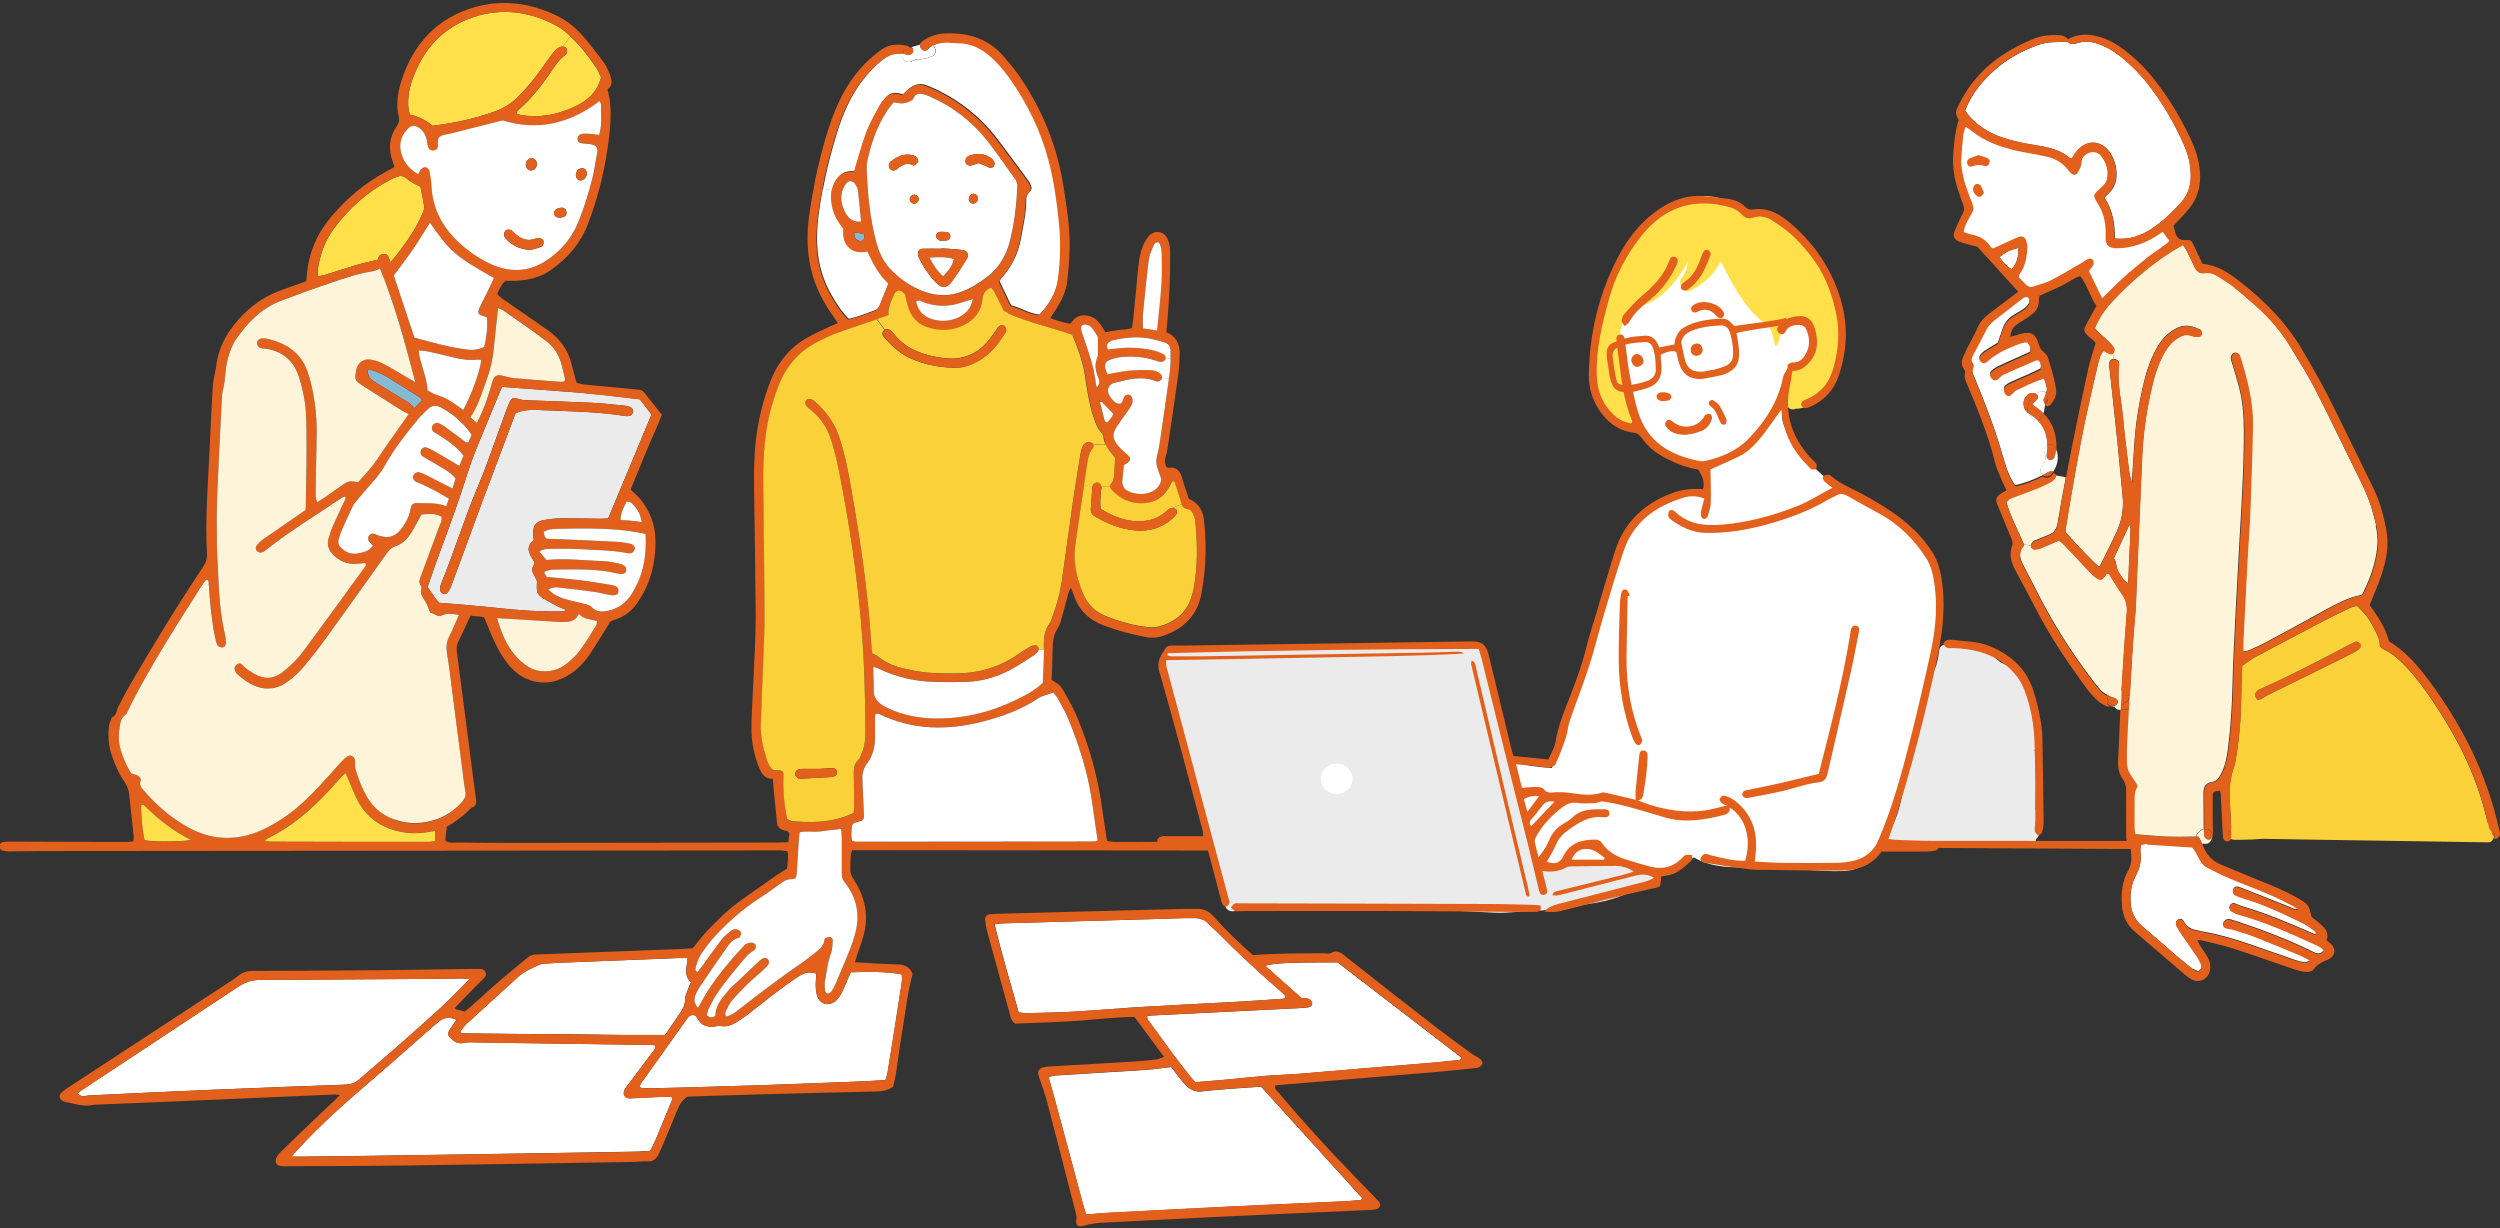 <?xml version="1.0" encoding="UTF-8"?>
<svg id="_レイヤー_2" data-name="レイヤー_2" xmlns="http://www.w3.org/2000/svg" viewBox="0 0 232 114">
  <rect x="0" y="0" width="232" height="114" fill="#333333" stroke="none"/>
  <defs>
    <style>
      .cls-1, .cls-2 {
        fill: #e35f1c;
      }

      .cls-3 {
        fill: #fff;
      }

      .cls-4 {
        fill: #fef4d9;
      }

      .cls-5 {
        fill: #ffe04b;
      }

      .cls-6 {
        fill: none;
      }

      .cls-7 {
        fill: #86b9d2;
      }

      .cls-8 {
        fill: #fbd13a;
      }

      .cls-9 {
        fill: #ebebeb;
      }

      .cls-2 {
        fill-rule: evenodd;
      }
    </style>
  </defs>
  <g id="_レイヤー_2-2" data-name="レイヤー_2">
    <g>
      <g>
        <g>
          <g>
            <path class="cls-7" d="M38.95,36.89c.08.05.12.14.22.26-.23.24-.45.46-.7.72-.19-.18-.34-.34-.5-.47-.15-.12-.34-.2-.5-.3-.92-.56-1.83-1.14-2.76-1.7-.36-.22-.57-.53-.61-1.07.23.02.4,0,.55.05.39.16.8.31,1.16.53,1.06.64,2.11,1.32,3.16,1.98Z"/>
            <path class="cls-9" d="M59.39,37.07c.37.48.71.92,1.07,1.4-1.34,3.21-2.67,6.41-4.02,9.64-.28.01-.53.04-.79.03-1.18-.01-2.36-.05-3.54-.04-.56,0-1.11.07-1.66.17-.72.13-.99.5-.98,1.24,0,.19.04.39.07.61-.88.69-.37,1.37.07,2.06-.04.31-.35.58-.18.92.14.29.29.59.4.81,0,.35-.04.64.01.92.06.34.34.56.62.73.45.27.91.51,1.38.75.19.1.41.17.61.25-.04.25-.21.18-.31.18-1.97.04-3.93-.1-5.89-.31-1.63-.18-3.27-.31-4.9-.45-.2-.02-.39-.03-.6-.04-.11-.13-.22-.25-.32-.38-.25-.35-.48-.7-.75-1.09.37-1.04.71-2.09,1.1-3.13.96-2.55,1.88-5.11,2.7-7.71.23-.72.49-1.42.78-2.12.75-1.85,1.53-3.69,2.32-5.61,2.59.2,5.18.37,7.75.59,1.7.15,3.38.38,5.06.56ZM58.74,38.25c.05-.23-.08-.39-.26-.48-.14-.07-.31-.11-.47-.12-1.01-.1-2.02-.22-3.04-.27-2.06-.1-4.13-.16-6.2-.24-.22,0-.45-.05-.66-.12-.45-.14-.62-.12-.8.26-.21.44-.37.91-.54,1.37-.81,2.18-1.53,4.4-2.44,6.54-1.26,2.96-2.19,6.04-3.41,9.02-.07.17-.11.39-.08.57.02.13.17.28.3.34.09.04.28-.01.35-.09.15-.17.27-.37.35-.58.34-.89.66-1.78.99-2.67.66-1.79,1.31-3.57,1.97-5.36.84-2.24,1.69-4.48,2.53-6.72.17-.46.34-.92.5-1.35.78-.33,1.47-.33,2.16-.3,2.69.12,5.38.13,8.05.56.1.02.2.02.29,0,.22-.03.36-.15.4-.36Z"/>
            <path class="cls-1" d="M146.4,77.96s0,.05.02.07c8.07,0,16.1,0,24.14,0,.19,0,.38-.03.65-.05,0-.02,0-.04,0-.07l-24.8.04Z"/>
            <path class="cls-5" d="M39.36,19.16c.03.21-.06.45-.15.65-.5,1.15-1.15,2.2-1.91,3.2-.33.44-.65.9-1.07,1.32-.16-.32-.13-.73-.56-.76-.42-.02-.56.27-.61.53-.72.18-1.39.32-2.04.51-.97.29-1.93.62-2.9.91-.18.06-.37.07-.61.11-.01-.21-.05-.37-.03-.52.19-1.42.65-2.74,1.51-3.9,1.4-1.9,3.13-3.44,5.23-4.53.2-.11.41-.2.62-.28.29-.11.57-.1.83.11.2.17.42.31.64.45.22.13.46.24.71.36.12.61.26,1.22.35,1.83Z"/>
            <path class="cls-5" d="M55.3,6.23c.22.32.35.69.48.97-.38,1.41-1.32,2.19-2.49,2.72-1.58.73-3.23,1.06-4.98.75-.12-.02-.23-.07-.39-.12.06-.13.07-.24.13-.29,1.13-.97,2.05-2.11,2.9-3.33.46-.67.87-1.39,1.57-1.88.09-.07.12-.3.1-.44-.04-.19-.2-.28-.38-.28l.67-.96c.93.84,1.69,1.83,2.38,2.87Z"/>
            <path class="cls-5" d="M52.92,3.36l-.67.96s-.06,0-.08,0c-.18.03-.38.11-.52.23-.19.17-.35.39-.51.6-.52.72-1.02,1.45-1.57,2.15-.47.59-.97,1.16-1.5,1.69-.63.64-1.39,1.09-2.24,1.39-1.83.64-3.72,1.06-5.69,1.29q-1.01-.82-2.11-1.03c-.04-.18-.11-.4-.13-.61-.08-.93.07-1.84.39-2.71,1-2.78,2.85-4.81,5.67-5.74,2.68-.88,5.32-.5,7.79.87.42.24.81.57,1.17.9Z"/>
            <path class="cls-3" d="M126.41,111.16c-.07.27-.26.22-.41.23-.46.04-.91.08-1.37.1-3.34.16-6.68.3-10.03.46-3.9.19-7.79.4-11.69.6-.68.04-1.37.1-2.11.16-.11-.34-.22-.64-.3-.95-.85-3.16-1.69-6.33-2.55-9.49-.2-.76-.42-1.51-.65-2.32.27-.06.48-.13.7-.14,1.47-.1,2.94-.18,4.42-.28,1.34-.08,2.69-.15,4.02-.25.74-.06,1.48-.17,2.24-.26.29.37.57.74.85,1.1.18.23.36.47.58.67.4.35.83.57,1.41.5,1.14-.14,2.29-.21,3.43-.3.68-.05,1.37-.1,2.08-.14,3.14,3.45,6.26,6.9,9.37,10.33Z"/>
            <path class="cls-3" d="M135.62,98.15c-.09.27-.28.22-.43.24-.95.1-1.89.2-2.84.28-1.93.16-3.86.31-5.79.47-1.96.16-3.92.35-5.88.5-1.11.09-2.23.12-3.34.21-1.18.1-2.35.23-3.53.34-.95.09-1.9.15-2.92.24-1.58-1.88-2.94-3.85-4.36-5.78-.05-.07-.05-.17-.1-.33.18-.03.33-.08.47-.08,4.66-.23,9.31-.46,13.97-.7.19,0,.39-.03.58-.07.21-.04.37-.26.3-.43-.05-.14-.17-.31-.29-.34-.24-.07-.51-.07-.7-.09-1.14-1.01-2.24-1.98-3.36-2.98.79-.25,2.24-.32,6.72-.32,3.82,2.93,7.66,5.89,11.49,8.84Z"/>
            <path class="cls-3" d="M119.31,92.46c-.12.3-.35.23-.52.24-1.24.09-2.49.18-3.73.25-2.91.16-5.83.3-8.74.47-2.23.13-4.45.33-6.68.46-1.44.08-2.88.1-4.33.14-.22,0-.45-.04-.77-.07-.77-2.76-1.58-5.42-2.24-8.17.3-.04.52-.08.74-.09,4.69-.14,9.38-.27,14.07-.4.95-.03,1.9-.06,2.85-.09.29,0,.59,0,.89,0,.51,0,.96.14,1.32.55.24.27.54.49.79.74,1.89,1.91,3.86,3.75,5.9,5.51.17.15.32.31.46.46Z"/>
            <path class="cls-3" d="M83.67,90.42c.1.58-.05,1.09-.12,1.59-.37,2.5-.78,4.99-1.18,7.48-.04.25-.13.5-.19.73-.93.15-20.26.81-22.53.77-.09,0-.17-.06-.33-.12.09-.17.15-.31.23-.43,1.39-1.95,2.79-3.89,4.17-5.85.21-.3.43-.49.82-.34.18.24.34.53.57.75.16.15.41.2.62.26.15.04.34.07.48.03.32-.11.62-.08.95-.05.3.03.65-.09.93-.24.43-.23.84-.52,1.23-.81,1.56-1.19,3.07-2.45,4.72-3.54.53-.35,1.02-.53,1.72-.3-.03.46-.08.85-.06,1.24.02.32.06.66.18.95.3.69,1.04.84,1.63.38.34-.28.54-.65.72-1.04.24-.54.47-1.08.72-1.65,1.6-.05,3.16-.09,4.74.19Z"/>
            <path class="cls-3" d="M64.13,91.14c-.1.22-.2.42-.27.63-.11.31-.29.62-.28.93,0,.53-.22.94-.5,1.35-.46.67-.92,1.35-1.36,1.99-1.32,0-2.57,0-3.81,0-1.28,0-2.56-.04-3.84-.05-1.25-.01-2.49-.02-3.74-.03-1.28,0-2.56-.02-3.83-.03-1.24-.01-2.47-.02-3.71-.04-.02-.07-.05-.15-.07-.22.19-.22.36-.46.57-.65,1.57-1.44,3.16-2.87,4.73-4.31.61-.56,1.36-.89,2.1-1.21.17-.07.38-.07.58-.08.52-.04,1.05-.07,1.57-.09,3.54-.14,7.08-.28,10.61-.42.29-.01.58,0,.93,0-.05.79-.42,1.59.32,2.24Z"/>
            <path class="cls-3" d="M62.38,101.88s.04.07.03.09c-.52,1.27-1.04,2.55-1.58,3.82-.14.33-.31.64-.49,1-.45.03-.87.07-1.29.08-3.71.06-7.41.12-11.12.18-4.63.07-9.25.14-13.87.21-1.93.03-3.87.05-5.8.07-.32,0-.64,0-1.22,0,.29-.33.42-.47.55-.61,2.25-2.48,4.78-4.67,7.32-6.85,1.74-1.49,3.45-3.03,5.18-4.54.2-.17.4-.34.6-.51.51-.42,1.05-.47,1.67-.18-.24.35-.48.66-.68,1-.13.21-.12.43.07.63.36.35.7.64,1.28.51.44-.1.91-.05,1.37-.04,5.31.07,10.63.15,15.94.23.16,0,.31.02.45.03.11.27-.06.41-.17.55-.85,1.13-1.7,2.25-2.54,3.38-.11.15-.2.34-.2.52,0,.3.28.5.62.48,1.05-.05,2.09-.11,3.14-.15.23-.01.45,0,.64,0,.06.07.08.09.09.12Z"/>
            <path class="cls-3" d="M42.61,90.8c.25,0,.51.02.97.05-1.02,1.02-1.85,1.91-2.74,2.72-1.45,1.33-2.93,2.63-4.41,3.93-1.01.89-2.05,1.74-3.06,2.64-.39.35-.81.49-1.33.51-3.97.14-7.94.29-11.91.46-3.93.17-7.87.35-11.8.54-.23,0-.45.09-.68.08-.13,0-.26-.13-.46-.23.16-.14.24-.24.34-.3,4.87-3.22,9.75-6.44,14.62-9.66.59-.39,1.23-.6,1.93-.6,4.79-.03,9.59-.06,14.38-.09,1.38,0,2.76-.03,4.13-.04Z"/>
            <path class="cls-3" d="M82.49,26.24c-.28.7-.53,1.33-.79,1.97-.1.25-.22.47-.49.57-.8.29-1.58.63-2.44.8-.74-.73-1.27-1.59-1.76-2.49-1.2-2.24-1.36-4.64-1.05-7.09.11-.84.24-1.67.4-2.5l.85.16c-.06.32-.06.66-.02,1,.09.95.52,1.75,1.13,2.49-.07.63,0,1.23.48,1.72.49.51,1.11.48,1.75.4.51,1.12,1.06,2.15,1.93,2.96Z"/>
            <path class="cls-3" d="M98.34,20.66c.17,1.7.13,3.41-.09,5.11-.18,1.36-.85,2.45-1.77,3.42-.97-.07-1.74-.66-2.64-.85-.37-.76-.73-1.52-1.09-2.27.09-.12.14-.21.2-.28.94-1.05,1.55-2.28,1.8-3.66.21-1.19.5-2.38.49-3.61,0-.32.1-.56.36-.76.07-.05.09-.17.13-.24-.01-.37-.2-.63-.4-.9-.94-1.26-1.86-2.54-2.82-3.79-1.48-1.94-3.34-3.42-5.53-4.49-.29-.14-.6-.26-.9-.39-.64-.29-1.22-.13-1.74.29-.18.14-.33.32-.5.49-.15-.02-.31-.04-.47-.08-.5-.12-.9.06-1.22.45-.17.2-.34.41-.46.63-.43.81-.91,1.61-1.23,2.46-.45,1.19-.76,2.43-1.15,3.69h-.32c-.66,0-1.11.34-1.43.89-.13.23-.23.47-.29.72-.01.06-.03.12-.04.19l-.85-.16h0c0-.07.02-.13.04-.2.24-1.26.54-2.52.89-3.76.48-1.71,1.03-3.39,1.95-4.93.66-1.11,1.47-2.09,2.45-2.93.61-.52,1.26-.85,2.02-.74-.14.42.35.99.89.73.12-.06.25-.11.38-.16.01,0,.02,0,.04,0,.55,0,1-.09,1.5-.32.42-.2.36-.75.05-.99.41-.25.88-.31,1.37-.32.36,0,.72.05,1.08.06,1.14.01,2.09.49,2.93,1.22.67.59,1.24,1.26,1.76,1.98,1.69,2.38,2.95,4.96,3.68,7.78.49,1.88.75,3.8.94,5.73Z"/>
            <path class="cls-7" d="M80.23,21.75c-.03.2,0,.39-.08.48-.13.15-.34.18-.54.07-.25-.14-.38-.34-.32-.69.32-.1.59.09.93.14Z"/>
            <path class="cls-1" d="M179.94,78.45c-.04-.14-.17-.32-.29-.34-.28-.07-.58-.07-.88-.07-1.94,0-3.87,0-5.81,0-.25,0-.5-.04-.8-.07,0-.01,0-.03,0-.04h-.95s0,.04,0,.07c-.27.02-.46.05-.65.05-8.04,0-16.07,0-24.14,0,0-.02-.01-.05-.02-.07h-1s0,.04,0,.06h-1.59s0-.03,0-.05h-.98c-.04.2-.11.41-.18.65-2.37-.14-4.68-.28-7.05-.42,0-.07-.01-.14-.02-.21h-1c-.42.14-.81.09-1.19.09-9.81.01-19.63.02-29.45.03-.2,0-.4.01-.59,0-.22-.02-.43-.06-.62-.09-.16-1.07-.32-2.08-.46-3.08-.39-2.85-1.15-5.59-2.24-8.24-.33-.82-.76-1.6-1.19-2.37-.41-.74-.51-.8-1.25-1.26.03-.88.08-1.8.09-2.71.01-.73.05-1.43.47-2.07.19-.29.29-.66.39-1.01.22-.76.4-1.52.61-2.28.04-.13.12-.26.23-.47.13.32.22.53.29.74.48,1.36,1.4,2.25,2.75,2.75,1.3.49,2.62.84,3.98,1.09.53.1,1.04.04,1.55-.13,1.97-.67,3.22-1.96,3.57-4.05,0-.06.02-.13.03-.2.38-2.15.42-4.31.18-6.47-.1-.91-.51-1.61-1.41-2-.2-.62-.43-1.24-.6-1.86-.19-.69-.52-1.13-1.31-1.01-.05,0-.11-.06-.17-.09-.14-.31-.2-.61-.07-.95.09-.24.14-.51.18-.77.34-2.27.68-4.54.99-6.82.09-.65.13-1.31.14-1.96,0-.92-.36-1.64-1.25-2,.03-.26.06-.49.08-.71.08-1.08.17-2.16.22-3.24.05-1.18.07-2.36.06-3.54,0-.35-.07-.72-.2-1.06-.3-.83-1.22-1-1.8-.34-.21.24-.37.54-.5.84-.28.64-.39,1.32-.46,2.01-.16,1.6-.3,3.2-.46,4.8-.03.29-.08.57-.12.85-.43.17-.83.14-1.21.19-.42.06-.83.14-1.26.21-.17-.28-.32-.54-.49-.77-.34-.48-.82-.76-1.41-.79-.53-.03-.95.19-1.24.65-.03.05-.11.06-.22.12-.55-.12-1.13-.27-1.75-.52.22-.34.4-.61.57-.88.5-.79.89-1.62,1-2.54.12-1.01.2-2.03.22-3.04.05-1.88-.26-3.73-.54-5.58-.57-3.83-1.98-7.33-4.19-10.51-.41-.59-.89-1.14-1.35-1.69-1.43-1.69-3.31-2.27-5.46-2.18-.8.03-1.55.28-2.19.79-.13.1-.19.23-.21.36.27-.05.55-.08.84-.09.14,0,.26.05.35.12.41-.25.88-.31,1.37-.32.36,0,.72.05,1.08.06,1.14.01,2.09.49,2.93,1.22.67.59,1.24,1.26,1.76,1.98,1.69,2.38,2.95,4.96,3.68,7.78.49,1.88.75,3.8.94,5.73.17,1.7.13,3.41-.09,5.11-.18,1.36-.85,2.45-1.77,3.42-.97-.07-1.74-.66-2.64-.85-.37-.76-.73-1.52-1.09-2.27.09-.12.14-.21.2-.28.94-1.05,1.55-2.28,1.8-3.66.21-1.19.5-2.38.49-3.61,0-.32.1-.56.36-.76.07-.05.09-.17.13-.24-.01-.37-.2-.63-.4-.9-.94-1.26-1.86-2.54-2.82-3.79-1.48-1.94-3.34-3.42-5.53-4.49-.29-.14-.6-.26-.9-.39-.64-.29-1.22-.13-1.74.29-.18.14-.33.32-.5.49-.15-.02-.31-.04-.47-.08-.5-.12-.9.06-1.22.45-.17.2-.34.41-.46.63-.43.81-.91,1.61-1.23,2.46-.45,1.19-.76,2.43-1.15,3.69h-.32c-.66,0-1.11.34-1.43.89-.13.23-.23.47-.29.72-.01.06-.03.12-.04.19-.06.32-.06.66-.02,1,.09.95.52,1.75,1.13,2.49-.07.63,0,1.23.48,1.72.49.51,1.11.48,1.75.4.51,1.12,1.06,2.15,1.93,2.96-.28.7-.53,1.33-.79,1.97-.1.25-.22.47-.49.57-.8.29-1.58.63-2.44.8-.74-.73-1.27-1.59-1.76-2.49-1.2-2.24-1.36-4.64-1.05-7.09.11-.84.24-1.67.4-2.5h0c0-.07.02-.13.04-.2.24-1.26.54-2.52.89-3.76.48-1.71,1.03-3.39,1.95-4.93.66-1.11,1.47-2.09,2.45-2.93.61-.52,1.26-.85,2.02-.74.04-.12.13-.23.28-.31.2-.1.39-.18.6-.25-.15-.12-.33-.22-.51-.25-.8-.14-1.58-.08-2.26.42-.5.37-.98.77-1.42,1.2-1.47,1.47-2.43,3.25-3.13,5.18-1.05,2.91-1.68,5.93-2.12,8.99-.2,1.4-.21,2.82.02,4.22.29,1.78,1.01,3.39,2.03,4.87.2.29.39.57.61.9-.28.12-.49.2-.69.29-.68.32-1.37.62-2.03.99-1.65.9-2.79,2.26-3.49,4-.76,1.9-1.22,3.87-1.43,5.91-.14,1.38-.15,2.75-.13,4.13.06,3.9.11,7.81.15,11.72,0,1.02-.03,2.03-.07,3.05-.09,2.03-.2,4.06-.29,6.1-.03.59-.05,1.18-.03,1.77.04,1.16.29,2.28.73,3.35.22.53.52.99,1.24.98.06.65.12,1.27.18,1.89.07.72.14,1.44.21,2.15.03.37.23.6.58.71.12.04.25.07.38.11.06.02.1.08.19.17-.02.24-.05.51-.09.85-.42.01-.77.03-1.13.03-7.58.01-15.17.02-22.75.03-2.33,0-4.66,0-6.99-.03-.31,0-.66.09-.97-.2.04-.39.09-.81.14-1.26.8-.47,1.58-1.02,2.23-1.72.04-.05.12-.06.17-.09.28-.13.36-.36.33-.65-.08-.62-.17-1.23-.25-1.85-.23-1.79-.46-3.58-.69-5.37-.28-2.18-.57-4.36-.85-6.54-.05-.33-.03-.64.13-.96.39-.79.75-1.59,1.14-2.42.45.09.88.04,1.26.17.34.8.63,1.57.99,2.31.3.62.63,1.23,1.04,1.78.57.78,1.3,1.42,2.22,1.73,1.33.45,2.59.19,3.75-.57.78-.51,1.39-1.2,1.9-1.97.61-.93,1.19-1.89,1.82-2.91.12-.05.33-.13.55-.21.77-.27,1.4-.74,1.86-1.4.34-.48.65-.99.9-1.52.62-1.36.88-2.82.87-4.31,0-1.5-.5-2.83-1.47-3.98-.25-.29-.55-.54-.84-.82.48-1.17.96-2.32,1.43-3.48.47-1.15,1.02-2.26,1.47-3.46-.57-.72-1.12-1.41-1.67-2.1-.16-.2-.39-.22-.62-.24-1.5-.14-3.01-.28-4.51-.43-.39-.04-.78-.04-1.13-.24-.15-.57-.31-1.11-.44-1.65-.32-1.34-1.07-2.38-2.18-3.16-1.24-.87-2.48-1.73-3.72-2.59-.34-.24-.72-.44-1.01-.81.21-.45.4-.9.77-1.21.33,0,.62,0,.92,0,1.2-.05,2.35-.32,3.34-1.03,1.53-1.09,2.71-2.46,3.39-4.24.86-2.25,1.46-4.56,1.81-6.93.22-1.46.38-2.93.24-4.41-.03-.35-.14-.69-.23-1.16.61-.43.35-1.07.09-1.69-.14-.33-.32-.65-.54-.94-.57-.76-1.15-1.52-1.77-2.24-.67-.77-1.44-1.44-2.37-1.9-2.44-1.21-5.02-1.61-7.65-.88-3.53.99-5.77,3.37-6.88,6.83-.35,1.1-.54,2.24-.25,3.4.09.35-.03.62-.23.91-.7,1.03-.75,2.14-.31,3.28.06.14.08.29.12.45-.31.17-.56.31-.82.45-1.93,1.04-3.57,2.44-4.99,4.1-1.31,1.54-2.1,3.31-2.3,5.34-.02.22-.04.45-.06.7-.77.28-1.51.54-2.25.8-1.58.56-2.9,1.48-4.02,2.73-1.12,1.26-1.9,2.66-2.09,4.36-.05.39-.16.77-.22,1.16-.05.26-.08.52-.1.78-.11,2-.21,4-.3,6-.15,3.15-.41,6.29-.23,9.44.03.49-.12.88-.39,1.28-2.44,3.66-4.73,7.41-6.93,11.22-.33.57-.61,1.16-.92,1.74-.17.33-.14.8-.59.96-.09.28-.24.55-.27.83-.1.92-.04,1.83.27,2.72.3.87.66,1.72,1.19,2.47.23.34.37.69.41,1.09.14,1.27.28,2.54.42,3.82.02.18-.01.37-.03.57-.19.03-.32.06-.45.06-.3,0-.59,0-.89,0-3.35,0-6.7-.02-10.05-.03-.26,0-.53,0-.78.07-.12.03-.26.23-.27.36,0,.13.12.34.23.38.24.08.51.11.77.1.92,0,1.84-.03,2.76-.03,22.78-.02,45.56-.04,68.35-.06.16,0,.33-.01.49,0,.19.02.37.06.56.09.1.57,0,1.08-.05,1.6-.32.2-.63.38-.93.58-1.02.71-2.04,1.43-3.06,2.15-.89.62-1.72,1.31-2.48,2.09-.39.4-.8.78-1.17,1.2-.39.44-.74.91-1.11,1.36-.39.03-.75.07-1.11.08-2.36.09-4.72.18-7.09.27-2.03.08-4.07.16-6.1.23-.17,0-.33,0-.49.03-.16.04-.32.09-.44.19-.91.75-1.83,1.49-2.72,2.26-.9.77-1.76,1.58-2.65,2.36-.19.17-.4.32-.58.47-.21-.06-.37-.1-.52-.15-.14-.05-.34,0-.37-.2.58-.6,1.14-1.19,1.71-1.78.32-.33.65-.65.98-.97.15-.15.24-.33.16-.53-.09-.24-.3-.33-.55-.33-.29,0-.59,0-.89,0-2.95.04-5.91.09-8.86.12-3.74.03-7.49.06-11.23.06-.55,0-1.02.11-1.45.47-.35.29-.75.53-1.13.78-3.76,2.46-7.52,4.92-11.28,7.38-1.15.75-2.31,1.5-3.46,2.26-.22.14-.42.31-.6.5-.16.17-.1.48.1.61.11.07.23.15.35.17.85.13,1.69.49,2.58.26.12-.03.26-.01.39-.02,2.03-.08,4.07-.16,6.1-.25,1.7-.07,3.41-.15,5.12-.22,3.61-.16,7.21-.32,10.82-.47.09,0,.19.02.45.06-.25.25-.38.39-.51.52-.55.52-1.11,1.03-1.65,1.55-1.12,1.07-2.23,2.13-3.33,3.21-.16.16-.3.35-.4.56-.17.34.02.69.38.74.19.03.39.02.59.02,3.71-.02,7.42-.02,11.12-.07,6.99-.09,13.98-.22,20.97-.33.46,0,.92-.08,1.38-.05.55.03.85-.25,1.06-.7.12-.27.25-.54.36-.81.46-1.09.92-2.17,1.36-3.27.2-.5.47-.93.94-1.23,2.22-.07,4.45-.15,6.68-.21,3.61-.1,7.22-.18,10.83-.27.53-.01,1.04-.09,1.57-.43.08-.36.19-.77.26-1.18.2-1.33.36-2.67.59-3.99.3-1.77.48-3.57.96-5.29-.25-.65-.71-.89-1.38-.9-1.08-.02-2.16-.1-3.24-.16-.22-.01-.45-.03-.73-.05.08-.26.14-.48.21-.69.19-.56.4-1.11.56-1.68.55-1.89.18-3.65-.86-5.26-.21-.32-.35-.6-.34-.98.01-.39,0-.79.03-1.18,0-.18.07-.36.13-.6h1.02c17.86.02,35.72.03,53.58.05.29,0,.59,0,.88.04.07,0,.14.02.21.05l9.05-.05c.12-.02.24-.03.37-.02.3.01.59,0,.89,0,9.68.02,19.36.04,29.04.06,1.54,0,3.09,0,4.63,0,.29,0,.59-.03.87-.1.2-.05.34-.24.27-.45ZM55.33,58.02c-.48.78-.94,1.58-1.49,2.31-.34.47-.78.88-1.24,1.25-.75.61-1.64.82-2.59.67-.34-.05-.7-.19-.99-.38-.39-.24-.75-.53-1.06-.87-.93-1.01-1.43-2.24-1.84-3.64.36.02.65.03.93.05,1.64.1,3.27.21,4.91.31.13,0,.26,0,.39,0,.59,0,1.1-.14,1.37-.77.45.54,1.07.51,1.68.67-.02.14-.01.29-.07.38ZM58.5,55.29c-.5.74-1.2,1.21-2.08,1.39-.55.12-1.09.13-1.53-.36-.16-.17-.46-.23-.71-.29-.6-.17-1.22-.27-1.81-.46-.52-.17-1.04-.39-1.47-.85.35-.26.72-.23,1.05-.19,1.07.11,2.15.25,3.22.4.45.06.9.18,1.35.27.58.11.85,0,.87-.34.02-.31-.16-.49-.67-.57-.97-.16-1.94-.33-2.92-.45-1.01-.12-2.02-.2-3.07-.3-.06-.09-.15-.23-.23-.35.05-.08.07-.17.11-.18.25-.06.51-.15.76-.15,1.67-.03,3.35-.07,5.01.17.29.04.57.13.86.18.19.03.39.07.58.04.11-.01.26-.13.28-.23.03-.14,0-.35-.08-.44-.13-.13-.33-.22-.51-.26-.48-.11-.97-.23-1.45-.24-1.77-.06-3.53-.29-5.36-.11-.2-.23-.4-.48-.64-.77.29-.24.59-.26.87-.27.98,0,1.97-.03,2.95.03,1.47.1,2.95.08,4.41.38.12.02.28.01.38-.05.12-.09.23-.24.25-.38.02-.1-.09-.23-.17-.33-.06-.06-.17-.1-.26-.12-.35-.06-.71-.15-1.07-.17-2.07-.11-4.13-.19-6.2-.28-.06,0-.13,0-.2,0-.44-.02-.44-.02-.57-.65.17-.07.33-.18.51-.22.29-.05.59-.06.88-.07,2.07-.05,4.14-.07,6.2.16.61.07,1.21.2,1.86.31.12,2.1-.24,4.03-1.41,5.75ZM58.84,46.92c.42.48.56.78.72,1.52-.34-.04-.65-.08-.96-.11-.32-.03-.64-.05-1.01-.08-.02-.67.32-1.18.54-1.69.38-.06.53.17.7.36ZM54.33,36.51c1.7.15,3.38.38,5.06.56.37.48.71.92,1.07,1.4-1.34,3.21-2.67,6.41-4.02,9.64-.28.01-.53.04-.79.03-1.18-.01-2.36-.05-3.54-.04-.56,0-1.11.07-1.66.17-.72.13-.99.5-.98,1.24,0,.19.04.39.07.61-.88.69-.37,1.37.07,2.06-.04.31-.35.58-.18.92.14.29.29.59.4.81,0,.35-.04.64.01.92.06.34.34.56.62.73.45.27.91.51,1.38.75.19.1.41.17.61.25-.04.25-.21.18-.31.18-1.97.04-3.93-.1-5.89-.31-1.63-.18-3.27-.31-4.9-.45-.2-.02-.39-.03-.6-.04-.11-.13-.22-.25-.32-.38-.25-.35-.48-.7-.75-1.09.37-1.04.71-2.09,1.1-3.13.96-2.55,1.88-5.11,2.7-7.71.23-.72.49-1.42.78-2.12.75-1.85,1.53-3.69,2.32-5.61,2.59.2,5.18.37,7.75.59ZM34.26,50.23c.1.13.22.24.36.41-.34.5-.92.63-1.49.72-.55.08-1.03-.13-1.44-.51-.24-.22-.34-.48-.25-.8.09-.31.18-.63.32-.93.3-.69.62-1.38.94-2.05.11-.23.26-.45.43-.65.61-.73,1.25-1.43,1.86-2.16.29-.35.55-.74.77-1.13.87-1.55,1.97-2.94,3.1-4.31.25-.3.56-.56.83-.84.37-.38.78-.43,1.24-.18.88.46,1.64,1.08,2.3,1.82.19.22.36.46.55.71-.11.24-.21.48-.32.74-.12-.03-.23-.02-.29-.07-.63-.47-1.26-.95-1.89-1.41-.18-.13-.39-.24-.6-.33-.2-.08-.47.07-.56.29-.09.2-.05.39.12.53.1.08.23.12.34.19.88.57,1.76,1.13,2.43,2.01-.12.31-.24.6-.38.96-.44-.26-.83-.49-1.21-.72-.37-.22-.73-.43-1.11-.64-.23-.13-.46-.25-.7-.34-.2-.08-.39,0-.51.18-.13.18-.09.49.11.62.36.23.73.43,1.1.65.68.4,1.39.73,1.97,1.41-.08.26-.18.56-.29.93-.35-.17-.63-.32-.92-.46-.52-.27-1.05-.54-1.58-.81-.17-.09-.36-.17-.55-.22-.22-.07-.47.06-.57.27-.1.19,0,.47.21.58.14.08.3.12.45.19.9.4,1.75.86,2.63,1.4-.09.25-.16.45-.25.7-.88-.36-1.77-.25-2.65-.29-.43-.02-.58.11-.66.56-.11.63-.39,1.18-.75,1.69-.6.85-1.24,1.07-2.21.76-.12-.04-.24-.11-.36-.15-.21-.07-.39-.03-.53.15-.13.18-.12.37,0,.54ZM45,29.38c.06.02.11.06.2.11.06.9-.05,1.8-.27,2.72-.45.2-.94.3-1.42.25-1.73-.19-3.39-.68-5.05-1.12-.65-1.95-1.28-3.84-1.92-5.78.58-.78,1.2-1.58,1.77-2.41.55-.8,1.05-1.64,1.59-2.48,1.78,2.54,2.27,3.09,5.95,5.13-.13.29-.26.58-.4.87-.3.62-.63,1.23-.92,1.85-.25.55-.16.69.48.86ZM39.64,32.6c.8.17,1.6.36,2.39.56.77.19,1.54.3,2.34.21.09,0,.19.02.29.03-.1,1.01-.87,3.17-1.67,4.65-.3-.22-.54-.39-.78-.56-.51-.35-1.05-.66-1.66-.83-.31-.08-.58-.28-.87-.42-.06-1.29-.69-2.4-.84-3.72.31.03.56.03.8.08ZM38.95,36.89c.08.05.12.14.22.26-.23.24-.45.46-.7.72-.19-.18-.34-.34-.5-.47-.15-.12-.34-.2-.5-.3-.92-.56-1.83-1.14-2.76-1.7-.36-.22-.57-.53-.61-1.07.23.02.4,0,.55.05.39.16.8.31,1.16.53,1.06.64,2.11,1.32,3.16,1.98ZM46.22,28.57c.21.09.37.13.49.22,1.34.94,2.7,1.86,4,2.86.71.54,1.19,1.3,1.41,2.2.11.45.23.89.33,1.34.01.05-.04.12-.07.2-.08.02-.17.06-.27.06-1.47-.11-2.94-.21-4.41-.34-.39-.04-.77-.17-1.15-.25-.39-.08-.64.03-.79.39-.1.24-.16.5-.23.75-.32,1.1-.71,2.17-1.27,3.27-.23-.2-.41-.37-.61-.54.7-1,1.01-2.13,1.42-3.21.4-1.08.67-2.19.77-3.34.11-1.17.25-2.33.38-3.58ZM38.29,7.32c1-2.78,2.85-4.81,5.67-5.74,2.68-.88,5.32-.5,7.79.87.42.24.81.57,1.17.9.93.84,1.69,1.83,2.38,2.87.22.32.35.69.48.97-.38,1.41-1.32,2.19-2.49,2.72-1.58.73-3.23,1.06-4.98.75-.12-.02-.23-.07-.39-.12.06-.13.07-.24.13-.29,1.13-.97,2.05-2.11,2.9-3.33.46-.67.87-1.39,1.57-1.88.09-.07.12-.3.1-.44-.04-.19-.2-.28-.38-.28-.03,0-.06,0-.08,0-.18.03-.38.11-.52.23-.19.17-.35.39-.51.6-.52.72-1.02,1.45-1.57,2.15-.47.59-.97,1.16-1.5,1.69-.63.64-1.39,1.09-2.24,1.39-1.83.64-3.72,1.06-5.69,1.29q-1.01-.82-2.11-1.03c-.04-.18-.11-.4-.13-.61-.08-.93.07-1.84.39-2.71ZM37.9,11.92c.32-.3.61-.3.98-.06.48.31.68.78.77,1.31.03.19.05.4.13.56.09.17.28.28.5.24.21-.04.35-.18.37-.4.02-.32-.1-.72.22-.91.27-.16.62-.17.93-.25,1.59-.4,3.17-.8,4.86-1.23,3.21,1,6.21.32,9-1.8.05.14.13.25.13.36,0,.91.11,1.83-.18,2.78-.21-.03-.39-.07-.58-.09-.29-.02-.59-.05-.88-.03-.38.02-.58.25-.53.55.04.25.2.34.6.36.29.02.59.04.86.12.26.09.42.31.37.62-.15.81-.26,1.62-.45,2.42-.33,1.37-.76,2.71-1.28,4.03-.61,1.56-1.65,2.77-3.01,3.67-1.63,1.08-3.4,1.13-5.16.32-1.23-.57-2.33-1.35-3.28-2.32-1.34-1.36-2.12-2.97-2.22-4.9-.02-.49-.1-.98-.2-1.46-.03-.12-.21-.28-.34-.3-.13-.02-.31.07-.42.17-.11.1-.16.27-.26.48-.94-.53-1.47-1.25-1.64-2.21-.14-.8.12-1.49.71-2.05ZM29.47,25.12c.19-1.42.65-2.74,1.51-3.9,1.4-1.9,3.13-3.44,5.23-4.53.2-.11.41-.2.62-.28.29-.11.57-.1.83.11.2.17.42.31.64.45.22.13.46.24.71.36.12.61.26,1.22.35,1.83.03.21-.06.45-.15.65-.5,1.15-1.15,2.2-1.91,3.2-.33.44-.65.9-1.07,1.32-.16-.32-.13-.73-.56-.76-.42-.02-.56.27-.61.53-.72.18-1.39.32-2.04.51-.97.29-1.93.62-2.9.91-.18.06-.37.07-.61.11-.01-.21-.05-.37-.03-.52ZM13.42,77.97c-.18-.69-.35-2.48-.32-3.28.2-.09.29.06.41.17,1.22,1.19,2.54,2.26,4.24,3.1-1,.18-3.59.17-4.33.02ZM40.37,78.02c-.2.03-.38.09-.57.09-4.89,0-9.78,0-14.66-.02-.15,0-.3-.03-.55-.06.13-.14.18-.22.25-.25,2.24-1.05,4.04-2.67,5.71-4.45.4-.43.79-.88,1.19-1.31.09-.09.19-.16.34-.29.12.28.22.52.32.75.26.6.49,1.22.79,1.8.97,1.83,2.56,2.74,4.58,2.99.85.1,1.7,0,2.6-.17v.93ZM36.59,76.04c-.99-.35-1.79-.95-2.37-1.84-.56-.86-.92-1.81-1.22-2.78-.08-.27-.03-.58-.06-.88-.04-.36-.44-.56-.73-.34-.28.22-.54.48-.78.75-1.04,1.18-2.08,2.36-3.24,3.44-1.04.96-2.18,1.78-3.45,2.42-2.61,1.33-5.19,1.25-7.68-.27-1.44-.87-2.7-1.98-3.78-3.27-.19-.23-.37-.44-.24-.79.09-.25-.09-.44-.32-.54-.18-.08-.37-.12-.55-.18-.43-.7-.74-1.41-.97-2.17-.23-.78-.21-1.56-.06-2.34.06-.34.13-.7.49-.92.15-.09.21-.32.3-.5,1.06-2.19,2.3-4.27,3.56-6.35,1-1.65,2.05-3.28,3.09-4.92.17-.27.37-.53.54-.78.29.03.24.22.25.37.11,1.67.25,3.34.59,4.98.05.25.11.52.23.74.06.11.26.2.4.2.23.01.36-.17.37-.38.01-.23,0-.46-.06-.68-.45-1.96-.6-3.96-.66-5.96-.03-.81-.11-1.62-.11-2.43,0-.85-.02-1.71-.02-2.56,0-.82.03-1.64.06-2.46.11-2.56.24-5.11.37-7.67.03-.62.01-1.26.17-1.86.23-.89.17-1.81.4-2.69.18-.67.4-1.33.79-1.9,1.06-1.53,2.32-2.86,4.11-3.55,1.56-.6,3.13-1.17,4.71-1.7,1.27-.43,2.54-.88,3.88-1.07.21-.03.41-.15.67-.25,1.38,3.38,2.31,6.87,3.28,10.55-.42-.24-.67-.39-.92-.53-.65-.38-1.29-.78-1.96-1.13-.37-.2-.79-.35-1.2-.43-.73-.14-1.29.28-1.42,1.01-.03.16-.05.32-.07.49-.04.25.06.45.25.61.1.08.21.16.32.23,1.25.79,2.49,1.59,3.74,2.37.19.12.39.2.64.33-.17.24-.31.45-.46.66-.79,1.13-1.6,2.24-2.36,3.39-.54.83-1.2,1.55-1.87,2.27-.3-.02-.6-.11-.86-.05-.27.06-.52.27-.76.43-.7.47-1.37,1.01-2.18,1.48-.07-.2-.15-.34-.15-.48,0-.98.02-1.97.04-2.95.02-1.05.06-2.1.06-3.15,0-1.58-.2-3.14-.59-4.68-.05-.19-.11-.38-.17-.56-.56-1.96-1.98-2.93-3.87-3.35-.16-.04-.33-.03-.49-.02-.24.02-.43.25-.41.47.02.22.15.36.35.42.09.03.19.03.29.04,1.68.19,2.77,1.11,3.27,2.71.33,1.07.56,2.17.62,3.28.06,1.08.06,2.16.06,3.25,0,1.77-.05,3.55-.07,5.32,0,.13-.01.26-.02.42-.27.18-.53.37-.8.56-1.05.73-2.11,1.45-3.16,2.18-.23.17-.45.38-.62.62-.07.09-.04.34.05.44.08.1.29.18.42.15.18-.04.35-.17.5-.29,2.22-1.75,4.64-3.21,6.97-4.79.08-.05.18-.08.27-.12.18.16.03.3-.03.43-.35.78-.73,1.54-1.07,2.32-.16.36-.27.74-.39,1.11-.2.64.01,1.16.47,1.6.57.55,1.25.83,2.05.79.29-.01.58-.06.87-.08.16.19.01.31-.07.43-1.85,2.55-3.7,5.1-5.57,7.63-.56.77-1.23,1.45-1.98,2.04-.85.67-1.71.74-2.65.2-.4-.23-.79-.46-1.1-.81-.14-.16-.33-.22-.53-.08-.21.15-.28.37-.17.6.04.09.08.19.15.26.82.72,1.68,1.36,2.85,1.38.61,0,1.16-.15,1.67-.5.68-.47,1.3-1.01,1.81-1.65.64-.79,1.28-1.58,1.87-2.41,1.81-2.5,3.6-5.01,5.39-7.52.17-.24.33-.49.53-.71.15-.16.34-.34.54-.39.71-.21,1.18-.7,1.55-1.3.33-.53.6-1.08.93-1.67.62-.04,1.26-.15,1.87.21.06.38-.13.66-.24.96-.55,1.51-1.11,3.02-1.67,4.52-.11.31-.26.61-.01.93.04.05.08.13.06.18-.22.55.15.92.39,1.34.16.27.25.58.4.95.1.04.29.1.46.2.24.16.46.17.73.05.46-.22.94-.11,1.5-.02-.33.72-.6,1.38-.92,2.02-.25.49-.29.97-.2,1.52.22,1.29.36,2.6.53,3.9.3,2.34.61,4.68.91,7.03.08.65.16,1.31.26,1.95.06.39-.06.7-.31.99-.65.73-1.43,1.26-2.34,1.59-1.31.46-2.63.49-3.95.03ZM106.06,29.18c.17-1.73.34-3.46.56-5.18.06-.44.28-.86.46-1.29.06-.15.19-.27.46-.22.21.29.26.67.26,1.06,0,.92.04,1.84-.02,2.76-.1,1.43-.27,2.86-.41,4.35-.4-.06-.81-.12-1.32-.2,0-.5-.03-.89,0-1.28ZM102.97,33.4c.34-.12.69-.23,1.04-.26,1.09-.11,2.16-.04,3.21.31.18.06.38.14.57.13.13,0,.33-.12.37-.24,0-.03.01-.06.01-.1,0-.12-.05-.28-.13-.33-.28-.16-.58-.29-.9-.37-1.06-.26-2.14-.34-3.22-.24-.36.03-.71.07-1.12.12-.14-.31-.1-.52.12-.68.1-.07.22-.15.35-.17,1.16-.28,2.33-.38,3.51-.15.42.08.82.22,1.24.33.4.11.61.38.61.78,0,.23,0,.47,0,.71h0c0,.39,0,.78-.06,1.16-.03.25-.07.49-.1.73,0,.02,0,.04,0,.06h0s0,0,0,0c-.27,1.97-.56,3.95-.85,5.92-.06.39-.14.78-.24,1.16-.12.46-.08.9.1,1.34.12.3.21.62.3.88-.28,1.47-2.3,1.67-3.36.91-.13-.1-.19-.32-.25-.5-.04-.12-.03-.26-.01-.39.04-.45.09-.91.13-1.36.11-.07.2-.11.28-.17.38-.26.4-.48.09-.76-.31-.28-.65-.55-.92-.88-.52-.66-.54-1.09-.08-1.8.34-.52.72-1.02,1.08-1.53.19-.27.39-.55.36-.9,0-.15-.08-.32-.19-.42-.15-.15-.48-.06-.59.14-.06.11-.08.25-.14.37-.04.09-.11.16-.16.23-.36.1-.57-.11-.77-.33-.22-.25-.43-.52-.43-.86,0-.37.26-.64.58-.72,1.21-.3,2.42-.65,3.67-.23.12.04.26.13.37.1.14-.03.32-.13.37-.24,0-.02.01-.04.02-.06,0-.02,0-.04,0-.06,0-.12-.04-.25-.11-.32-.29-.3-.69-.38-1.08-.39-.65-.01-1.31,0-1.96.07-.61.06-1.22.2-1.89.32-.08-.19-.18-.36-.22-.54-.08-.4.04-.66.39-.79ZM102.06,37.3s0,0,0,.01c.08,0,.18,0,.22.03.34.34.67.69,1.03,1.07-.05.1-.09.22-.17.32-.11.16-.24.3-.37.44-.01.02-.06,0-.15,0-.05-.07-.13-.17-.16-.28-.14-.53-.27-1.06-.4-1.59,0,0-.02,0-.03,0,0-.02,0-.04,0-.06-.02-.04-.03-.07-.05-.11,0,0,.04-.02.05-.04,0,.05,0,.1,0,.15,0,.01.01.03.02.04ZM100.39,30.19c.41-.17.75-.04,1.01.31.2.26.35.55.5.77,0,.51,0,.97,0,1.42,0,.16.02.34-.05.48-.28.62-.18,1.22.06,1.81.13.32.19.62-.11.97-.15-.27-.11-.56-.17-.81-.06-.25-.09-.52-.14-.77-.06-.29-.14-.57-.22-.86-.08-.28-.17-.56-.26-.84-.09-.28-.19-.56-.28-.84-.08-.25-.17-.5-.25-.75-.09-.27-.25-.54-.1-.89ZM78.35,19.54c-.24-.52-.35-1.06-.24-1.61.06-.31.21-.62.39-.87.24-.35.65-.32.88.04.12.18.22.4.25.62.11.93.18,1.87.28,2.86-.88.08-1.25-.41-1.55-1.03ZM80.15,22.24c-.13.15-.34.18-.54.07-.25-.14-.38-.34-.32-.69.32-.1.59.09.93.14-.03.2,0,.39-.08.48ZM81.29,22.37c-.57-2.17-.77-4.38-.86-6.61,0-.26,0-.53.05-.78.34-1.65.89-3.22,1.8-4.64.19-.3.43-.56.65-.85.46.1.86.17,1.28,0,.26-.1.47-.15.59-.42.15-.36.47-.43.82-.35.22.05.44.14.65.23,2.11.92,3.9,2.29,5.33,4.09.91,1.15,1.73,2.38,2.6,3.58.16.22.23.45.22.73-.08,1.71-.27,3.4-.69,5.05-.34,1.33-1,2.47-2.13,3.33-.74.56-1.49,1.04-2.37,1.37-1.09.41-2.16.4-3.26.05-1.22-.39-2.24-1.09-3.14-1.95-.8-.76-1.26-1.75-1.53-2.81ZM90.28,27.74c-.18.95-.69,1.41-1.36,1.73-.67.31-1.38.38-2.11.23-.96-.19-1.59-.72-1.8-1.71.27-.23.51-.01.72.06.85.32,1.72.39,2.61.25.32-.05.63-.15.95-.24.28-.08.55-.18,1-.32ZM43.3,95.02c1.57-1.44,3.16-2.87,4.73-4.31.61-.56,1.36-.89,2.1-1.21.17-.07.38-.07.58-.08.52-.04,1.05-.07,1.57-.09,3.54-.14,7.08-.28,10.61-.42.29-.01.58,0,.93,0-.05.79-.42,1.59.32,2.24-.1.22-.2.42-.27.63-.11.31-.29.62-.28.93,0,.53-.22.94-.5,1.35-.46.67-.92,1.35-1.36,1.99-1.32,0-2.57,0-3.81,0-1.28,0-2.56-.04-3.84-.05-1.25-.01-2.49-.02-3.74-.03-1.28,0-2.56-.02-3.83-.03-1.24-.01-2.47-.02-3.71-.04-.02-.07-.05-.15-.07-.22.19-.22.36-.46.57-.65ZM20.14,101.11c-3.93.17-7.87.35-11.8.54-.23,0-.45.09-.68.08-.13,0-.26-.13-.46-.23.16-.14.24-.24.34-.3,4.87-3.22,9.75-6.44,14.62-9.66.59-.39,1.23-.6,1.93-.6,4.79-.03,9.59-.06,14.38-.09,1.38,0,2.76-.03,4.13-.04.25,0,.51.02.97.05-1.02,1.02-1.85,1.91-2.74,2.72-1.45,1.33-2.93,2.63-4.41,3.93-1.01.89-2.05,1.74-3.06,2.64-.39.35-.81.49-1.33.51-3.97.14-7.94.29-11.91.46ZM62.41,101.98c-.52,1.27-1.04,2.55-1.58,3.82-.14.33-.31.64-.49,1-.45.03-.87.07-1.29.08-3.71.06-7.41.12-11.12.18-4.63.07-9.25.14-13.87.21-1.93.03-3.87.05-5.8.07-.32,0-.64,0-1.22,0,.29-.33.42-.47.55-.61,2.25-2.48,4.78-4.67,7.32-6.85,1.74-1.49,3.45-3.03,5.18-4.54.2-.17.4-.34.6-.51.51-.42,1.05-.47,1.67-.18-.24.35-.48.66-.68,1-.13.21-.12.43.07.63.36.35.7.64,1.28.51.44-.1.91-.05,1.37-.04,5.31.07,10.63.15,15.94.23.16,0,.31.02.45.03.11.27-.06.41-.17.55-.85,1.13-1.7,2.25-2.54,3.38-.11.15-.2.34-.2.52,0,.3.28.5.62.48,1.05-.05,2.09-.11,3.14-.15.23-.01.45,0,.64,0,.06.07.08.09.09.12.01.03.04.07.03.09ZM83.67,90.42c.1.58-.05,1.09-.12,1.59-.37,2.5-.78,4.99-1.18,7.48-.04.25-.13.5-.19.73-.93.15-20.26.81-22.53.77-.09,0-.17-.06-.33-.12.09-.17.15-.31.23-.43,1.39-1.95,2.79-3.89,4.17-5.85.21-.3.43-.49.82-.34.18.24.34.53.57.75.16.15.41.2.62.26.15.04.34.07.48.03.32-.11.62-.08.95-.05.3.03.65-.09.93-.24.43-.23.84-.52,1.23-.81,1.56-1.19,3.07-2.45,4.72-3.54.53-.35,1.02-.53,1.72-.3-.03.46-.08.85-.06,1.24.02.32.06.66.18.95.3.69,1.04.84,1.63.38.34-.28.54-.65.72-1.04.24-.54.47-1.08.72-1.65,1.6-.05,3.16-.09,4.74.19ZM79.35,86.68c-.13.47-.28.95-.46,1.4-.43,1.07-.88,2.12-1.33,3.18-.12.27-.26.53-.42.77-.06.09-.21.17-.32.17-.19,0-.26-.19-.27-.35-.02-.26-.04-.53,0-.78.17-.86.24-1.75.56-2.59.15-.39.14-.83.17-1.25,0-.09-.13-.26-.23-.28-.14-.02-.3.05-.44.1-.05.02-.1.1-.1.16-.07.67-.59.99-1.05,1.35-.28.22-.56.46-.86.66-2.05,1.41-4.05,2.91-6.01,4.45-.35.28-.72.57-1.24.67-.02-.15-.08-.29-.04-.39.17-.35.32-.73.56-1.03.44-.53.92-1.02,1.41-1.51.47-.46.97-.88,1.46-1.32.17-.16.34-.31.49-.48.18-.21.17-.45,0-.61-.17-.16-.36-.12-.54,0-.06.04-.11.08-.16.12-.89.83-1.77,1.66-2.65,2.5-.17.16-.31.34-.46.51-.54.63-1.03,1.28-1.03,2.13-.29.21-.52.19-.8-.04.05-.19.07-.43.17-.62.3-.58.6-1.18.98-1.7.68-.93,1.4-1.82,2.14-2.7.31-.37.62-.76,1.08-.99.11-.05.19-.28.18-.41-.02-.21-.22-.33-.43-.32-.16,0-.33.05-.47.12-.11.05-.2.17-.29.26-1.18,1.28-2.31,2.6-3.25,4.07-.32.49-.58,1.01-.93,1.61-.42-.5-.37-.9-.19-1.31.11-.24.23-.48.38-.69.83-1.22,1.66-2.44,2.51-3.65.26-.38.57-.73,1.05-.85.06-.01.13-.06.15-.12.05-.11.13-.25.1-.35-.02-.11-.14-.22-.25-.27-.26-.12-.53-.06-.74.11-.32.27-.65.56-.9.89-.62.81-1.2,1.64-1.8,2.47-.11.15-.23.29-.33.42-.26-.05-.22-.21-.2-.32.1-.56.32-1.07.64-1.53.34-.48.69-.96,1.09-1.39,1.27-1.38,2.67-2.62,4.25-3.63.69-.44,1.35-.94,2.02-1.41.24-.17.47-.32.8-.32.48,0,.56-.11.59-.58.07-1.02.12-2.03.19-3.04.01-.23.05-.45.07-.73.66-.16,1.32,0,1.96-.09.61-.09,1.23-.15,1.91-.23.02.31.05.6.05.88,0,1.08,0,2.17,0,3.25,0,.3.05.56.25.81,1.15,1.43,1.45,3.05.97,4.81ZM74.01,76.26c-.32-.02-.66,0-.95-.27-.26-1.23-.38-2.5-.34-3.78.02-.68-.01-.7-.7-.7-.06,0-.13,0-.2,0-.35-.23-.51-.6-.63-.97-.36-1.1-.61-2.21-.57-3.38.08-1.97.16-3.94.23-5.9.05-1.38.13-2.76.12-4.13-.02-4.01-.07-8.01-.12-12.01-.03-2.14.06-4.27.52-6.36.24-1.06.56-2.09.96-3.1.66-1.64,1.74-2.91,3.3-3.78.78-.43,1.58-.8,2.42-1.09,1.1-.38,2.19-.75,3.33-1.14.16-.05.33-.11.49-.17.19-.06.37-.13.56-.19-.03-.73.25-1.31.52-1.91.15-.33.5-.54.87-.17.07.07.14.13.15.13.13.52.21.97.37,1.4.34.93,1.03,1.51,1.98,1.75.84.22,1.69.23,2.52-.04,1.29-.43,2.15-1.25,2.32-2.65.06-.52.26-.86.8-1.06.1.13.24.26.32.42.3.58.58,1.17.86,1.73.13.06.26.12.38.18,1.92.89,3.99,1.29,6.03,2.02.5,1.21.99,2.49,1.19,3.86.17,1.2.34,2.4.71,3.56.19.6.37,1.19.8,1.67.08.09.18.22.19.33.01.27.08.51.18.73.01.03.03.06.04.1.21.41.53.77.82,1.15-.03.52-.05,1.04-.08,1.57-.02.29-.06.56-.26.82-.09.12-.13.22-.13.31,0,.13.08.24.22.38.73.73,1.6,1.15,2.64,1.15,1.09,0,1.98-.41,2.54-1.39.13-.22.26-.44.38-.66.26.02.22.24.28.36.07.15.11.31.16.47.12.37.25.74.36,1.13.02.07.04.14.06.2.07.18.18.33.37.4.06.02.12.04.2.05.26.03.4.22.5.43.1.24.2.5.22.75.19,2.07.23,4.13-.16,6.18-.02.13-.06.26-.09.38-.34,1.51-1.24,2.49-2.69,3.01-.47.17-.94.26-1.44.2-1.38-.15-2.7-.53-3.98-1.05-.97-.39-1.64-1.08-2.04-2.02-.62-1.44-.96-2.93-.75-4.51.26-1.87.54-3.73.82-5.6.1-.67.2-1.33.3-1.99.08-.51.14-1.04.52-1.46.05-.06.08-.13.08-.21,0-.05,0-.09-.03-.13-.02-.04-.05-.08-.09-.11-.12-.08-.31-.16-.44-.12-.17.05-.36.19-.44.34-.12.22-.19.49-.23.74-.25,1.52-.5,3.04-.72,4.57-.35,2.4-.66,4.81-1.01,7.21-.17,1.17-.48,2.31-.9,3.42-.07.18-.12.39-.23.54-.48.64-.56,1.34-.54,2.12,0,.09,0,.18,0,.28h0c0,1.03-.07,2.05-.11,3.1-.55.55-1.22.96-1.92,1.31-1.82.93-3.74,1.62-5.77,1.87-2.21.28-4.4.18-6.48-.73-.24-.1-.48-.22-.7-.36-.53-.34-.85-.78-.82-1.45.03-.68-.07-1.36-.03-2.13.23.08.38.12.51.19,1.62.78,3.34,1.17,5.13,1.22.98.03,1.97.02,2.95,0,1.47-.04,2.85-.45,4.14-1.13.78-.41,1.51-.92,2.25-1.4.13-.08.24-.22.32-.35.03-.04.04-.09.04-.14,0-.18-.16-.38-.34-.36-.16.01-.33.05-.46.13-.37.21-.73.45-1.08.69-1.75,1.21-3.7,1.79-5.83,1.79-1.25,0-2.5,0-3.73-.23-1.26-.23-2.51-.5-3.52-1.38-.12-.1-.29-.14-.47-.23-.03-.18-.08-.37-.09-.56-.28-4.89-1-9.72-1.84-14.54-.3-1.71-.61-3.42-1.18-5.08-.44-1.28-1.23-2.31-2.22-3.2-.02-.02-.05-.04-.07-.06-.31-.24-.63-.25-.78-.02-.12.19-.04.42.24.67.12.11.26.2.38.31.76.66,1.31,1.46,1.64,2.41.47,1.34.75,2.72,1.01,4.11.8,4.23,1.45,8.47,1.83,12.76.31,3.44.42,6.88.43,10.33,0,.79-.05,1.58-.42,2.3-.07.15-.11.33-.22.43-.42.37-.45.85-.44,1.35.02.89.03,1.77.03,2.66,0,.32-.02.65-.03.91-1.71.84-3.46.93-5.24.81ZM101.54,78.08c-7.34,0-14.69.01-22.04.02-.13,0-.25-.04-.42-.06-.12-.4-.07-.79-.04-1.17.03-.43.12-.51.6-.62.5-.12.56-.22.53-.74-.06-1.08-.1-2.16-.14-3.24-.02-.53.1-1,.45-1.46.5-.67.71-1.47.72-2.31,0-.62,0-1.25,0-1.87,0-.13.02-.26.04-.4.12,0,.22-.03.3,0,3.13,1.53,6.39,1.56,9.69.71,1.85-.47,3.62-1.14,5.22-2.21.16-.11.35-.15.53-.22.24-.08.48-.16.77-.25.12.15.28.31.39.51.36.66.75,1.31,1.03,2.01.99,2.43,1.79,4.92,2.16,7.54.17,1.2.35,2.4.53,3.67-.14.04-.23.09-.32.09Z"/>
            <path class="cls-1" d="M135.59,77.98c0,.07.01.14.02.21,2.36.14,4.68.28,7.05.42.07-.24.13-.45.18-.65h-7.24Z"/>
            <path class="cls-1" d="M137.36,98.27c.11.09.22.27.21.4-.01.13-.16.28-.28.36-.13.08-.31.08-.47.1-1.18.12-2.35.25-3.53.35-3.17.27-6.34.53-9.51.79-1.7.14-3.4.28-5.1.42-.12,0-.24.04-.34.06-.08.33.15.45.29.62,2.2,2.61,4.49,5.14,6.87,7.59.8.82,1.6,1.65,2.4,2.48.32.33.2.7-.25.79-.26.05-.52.06-.78.07-4.95.22-9.9.43-14.85.67-3.31.16-6.62.35-9.93.51-.57.03-1.1.16-1.64.3-.4.1-.64-.1-.57-.53.05-.28,0-.51-.07-.77-.88-3.4-1.74-6.8-2.63-10.19-.17-.67-.42-1.31-.63-1.97-.06-.19-.14-.37-.19-.56-.08-.33.06-.59.38-.69.18-.06.38-.09.58-.1,2.59-.15,5.18-.29,7.76-.45.72-.04,1.44-.11,2.16-.19.22-.03.43-.14.78-.25-.97-1.31-1.84-2.49-2.74-3.71-1.89.02-3.74.26-5.6.38-1.83.12-3.66.17-5.47.24-.42-.26-.43-.69-.54-1.05-.41-1.45-.8-2.91-1.2-4.36-.29-1.07-.6-2.15-.88-3.23-.08-.32-.14-.64-.17-.97-.03-.3.14-.51.45-.54.42-.04.85-.05,1.28-.06,3.57-.1,7.15-.19,10.73-.28,2.03-.05,4.07-.11,6.1-.16.36-.01.72.01,1.08,0,.66-.02,1.13.22,1.6.74,1.12,1.28,2.36,2.46,3.62,3.56,2.2-.19,4.37-.16,6.53-.18.23,0,.5.08.68-.01.67-.38,1.04.04,1.52.42,2.85,2.26,5.73,4.5,8.61,6.73.99.76,2,1.49,3.01,2.22.24.17.52.28.74.46ZM135.2,98.38c.14-.02.34.03.43-.24-3.83-2.95-7.67-5.9-11.49-8.84-4.48,0-5.94.06-6.72.32,1.12.99,2.21,1.97,3.36,2.98.19.02.46.01.7.09.12.04.24.21.29.34.06.18-.1.39-.3.43-.19.04-.39.06-.58.07-4.66.23-9.31.46-13.97.7-.15,0-.3.05-.47.08.05.16.05.27.1.33,1.42,1.93,2.78,3.9,4.36,5.78,1.03-.08,1.98-.15,2.92-.24,1.18-.11,2.35-.25,3.53-.34,1.11-.09,2.23-.12,3.34-.21,1.96-.16,3.92-.34,5.88-.5,1.93-.16,3.86-.31,5.79-.47.95-.08,1.89-.18,2.84-.28ZM126,111.39c.15-.01.34.04.41-.23-3.11-3.43-6.23-6.87-9.37-10.33-.72.05-1.4.09-2.08.14-1.14.09-2.29.17-3.43.3-.58.07-1.02-.15-1.41-.5-.22-.19-.4-.44-.58-.67-.28-.36-.56-.72-.85-1.1-.76.09-1.5.21-2.24.26-1.34.1-2.68.17-4.02.25-1.47.09-2.94.18-4.42.28-.22.01-.43.09-.7.14.23.81.45,1.56.65,2.32.85,3.16,1.7,6.33,2.55,9.49.08.31.2.61.3.95.74-.06,1.42-.12,2.11-.16,3.9-.21,7.79-.41,11.69-.6,3.34-.16,6.68-.31,10.03-.46.46-.02.91-.05,1.37-.1ZM118.78,92.7c.17-.01.4.05.52-.24-.14-.14-.29-.31-.46-.46-2.03-1.76-4.01-3.59-5.9-5.51-.25-.26-.55-.47-.79-.74-.36-.4-.8-.54-1.32-.55-.29,0-.59,0-.89,0-.95.03-1.9.06-2.85.09-4.69.13-9.38.26-14.07.4-.22,0-.45.05-.74.09.66,2.76,1.47,5.41,2.24,8.17.32.03.54.08.77.07,1.44-.04,2.89-.05,4.33-.14,2.23-.13,4.45-.33,6.68-.46,2.91-.17,5.83-.31,8.74-.47,1.25-.07,2.49-.16,3.73-.25Z"/>
            <path class="cls-8" d="M110.93,48.43c.19,2.07.23,4.13-.16,6.18-.02.13-.06.26-.09.38-.34,1.51-1.24,2.49-2.69,3.01-.47.17-.94.26-1.44.2-1.38-.15-2.7-.53-3.98-1.05-.97-.39-1.64-1.08-2.04-2.02-.62-1.44-.96-2.93-.75-4.51.26-1.87.54-3.73.82-5.6l.78.12c0,.05-.01.1-.02.15-.05.65-.09,1.3-.13,1.96-.02.33.15.55.44.71,1.15.66,2.36,1.14,3.69,1.26,1.29.11,2.47-.23,3.45-1.11.12-.11.23-.23.33-.36.12-.16.1-.44-.07-.53-.08-.04-.2-.07-.3-.07l.88-.35c.07.18.18.33.37.4.06.02.12.04.2.05.26.03.4.22.5.43.1.24.2.5.22.75Z"/>
            <path class="cls-8" d="M109.65,46.8l-.88.35c-.06,0-.11,0-.15.02-.17.07-.32.22-.46.35-.57.48-1.22.75-1.96.83-1.51.16-2.82-.36-4.07-1.13-.06-.62,0-1.21.06-1.79,0-.09.04-.19.04-.27h.8c0,.13.08.25.22.39.73.73,1.6,1.15,2.64,1.15,1.09,0,1.98-.41,2.54-1.39.13-.22.26-.44.38-.66.26.02.22.24.28.36.07.15.11.31.16.47.12.37.25.74.36,1.13.02.07.04.14.06.2Z"/>
            <path class="cls-1" d="M109.07,47.23c.16.09.19.37.07.53-.1.13-.21.25-.33.36-.99.88-2.16,1.22-3.45,1.11-1.33-.11-2.54-.6-3.69-1.26-.28-.16-.45-.38-.44-.71.04-.65.08-1.31.13-1.96,0-.05,0-.1.02-.15.02-.08.05-.17.1-.22.1-.1.28-.21.4-.19.12.02.26.17.32.3.02.03.02.07.02.11,0,.08-.03.18-.04.27-.07.58-.12,1.17-.06,1.79,1.26.77,2.56,1.29,4.07,1.13.74-.08,1.39-.34,1.96-.83.15-.13.29-.28.46-.35.04-.02.09-.02.15-.02.1,0,.22.03.3.07Z"/>
            <path class="cls-3" d="M108.63,33.25h0c0,.39,0,.78-.06,1.16-.03.25-.07.49-.1.73l-.64-.09c0-.12-.04-.25-.11-.32-.29-.3-.69-.38-1.08-.39-.65-.01-1.31,0-1.96.07-.61.06-1.22.2-1.89.32-.08-.19-.18-.36-.22-.54-.08-.4.04-.66.39-.79.34-.12.69-.23,1.04-.26,1.09-.11,2.16-.04,3.21.31.18.06.38.14.57.13.13,0,.33-.12.37-.24,0-.03.01-.06.01-.1h.46Z"/>
            <path class="cls-3" d="M108.63,33.25h0s-.46,0-.46,0c0-.12-.05-.28-.13-.33-.28-.16-.58-.29-.9-.37-1.06-.26-2.14-.34-3.22-.24-.36.03-.71.07-1.12.12-.14-.31-.1-.52.12-.68.1-.07.22-.15.35-.17,1.16-.28,2.33-.38,3.51-.15.42.08.82.22,1.24.33.4.11.61.38.61.78,0,.23,0,.47,0,.71Z"/>
            <path class="cls-3" d="M108.47,35.14s0,.04,0,.06h0s0,0,0,0c-.27,1.97-.56,3.95-.85,5.92-.06.39-.14.78-.24,1.16-.12.46-.08.9.1,1.34.12.3.21.62.3.88-.28,1.47-2.3,1.67-3.36.91-.13-.1-.19-.32-.25-.5-.04-.12-.03-.26-.01-.39.04-.45.09-.91.13-1.36.11-.07.2-.11.28-.17.38-.26.4-.48.09-.76-.31-.28-.65-.55-.92-.88-.52-.66-.54-1.09-.08-1.8.34-.52.72-1.02,1.08-1.53.19-.27.39-.55.36-.9,0-.15-.08-.32-.19-.42-.15-.15-.48-.06-.59.14-.06.11-.08.25-.14.37-.04.09-.11.16-.16.23-.36.1-.57-.11-.77-.33-.22-.25-.43-.52-.43-.86,0-.37.26-.64.58-.72,1.21-.3,2.42-.65,3.67-.23.12.04.26.13.37.1.14-.03.32-.13.37-.24,0-.02.01-.04.02-.06,0-.02,0-.04,0-.06l.64.09Z"/>
            <path class="cls-3" d="M107.81,23.56c0,.92.04,1.84-.02,2.76-.1,1.43-.27,2.86-.41,4.35-.4-.06-.81-.12-1.32-.2,0-.5-.03-.89,0-1.28.17-1.73.34-3.46.56-5.18.06-.44.28-.86.46-1.29.06-.15.19-.27.46-.22.21.29.26.67.26,1.06Z"/>
            <path class="cls-8" d="M103.48,42.47c-.03.52-.05,1.04-.08,1.57-.02.29-.06.56-.26.82-.09.12-.13.22-.13.31h-.8s0-.08-.02-.11c-.06-.13-.2-.28-.32-.3-.12-.02-.3.09-.4.19-.05.05-.08.13-.1.22l-.78-.12c.1-.67.2-1.33.3-1.99.08-.51.14-1.04.52-1.46.05-.06.08-.13.08-.21,0-.05,0-.09-.03-.13l1.15-.03s.03.06.04.1c.21.41.53.77.82,1.15Z"/>
            <path class="cls-3" d="M103.32,38.42c-.05.1-.09.22-.17.32-.11.16-.24.3-.37.44-.01.02-.06,0-.15,0-.05-.07-.13-.17-.16-.28-.14-.53-.27-1.06-.4-1.59.08,0,.18,0,.22.03.34.34.67.69,1.03,1.07Z"/>
            <path class="cls-8" d="M102.62,41.22l-1.15.03s-.05-.08-.09-.11c-.12-.08-.31-.16-.44-.12-.17.05-.36.19-.44.34-.12.22-.19.49-.23.74-.25,1.52-.5,3.04-.72,4.57-.35,2.4-.66,4.81-1.01,7.21-.17,1.17-.48,2.31-.9,3.42-.07.18-.12.39-.23.54-.48.64-.56,1.34-.54,2.12,0,.09,0,.18,0,.28h0s-.48,0-.48,0c0-.18-.16-.38-.34-.36-.16.01-.33.05-.46.13-.37.21-.73.45-1.08.69-1.75,1.21-3.7,1.79-5.83,1.79-1.25,0-2.5,0-3.73-.23-1.26-.23-2.51-.5-3.52-1.38-.12-.1-.29-.14-.47-.23-.03-.18-.08-.37-.09-.56-.28-4.89-1-9.72-1.84-14.54-.3-1.71-.61-3.42-1.18-5.08-.44-1.28-1.23-2.31-2.22-3.2-.02-.02-.05-.04-.07-.06-.31-.24-.63-.25-.78-.02-.12.19-.04.42.24.67.12.11.26.2.38.31.76.66,1.31,1.46,1.64,2.41.47,1.34.75,2.72,1.01,4.11.8,4.23,1.45,8.47,1.83,12.76.31,3.44.42,6.88.43,10.33,0,.79-.05,1.58-.42,2.3-.07.15-.11.33-.22.43-.42.37-.45.85-.44,1.35.02.89.03,1.77.03,2.66,0,.32-.02.65-.03.91-1.71.84-3.46.93-5.24.81-.32-.02-.66,0-.95-.27-.26-1.23-.38-2.5-.34-3.78.02-.68-.01-.7-.7-.7-.06,0-.13,0-.2,0-.35-.23-.51-.6-.63-.97-.36-1.1-.61-2.21-.57-3.38.08-1.97.16-3.94.23-5.9.05-1.38.13-2.76.12-4.13-.02-4.01-.07-8.01-.12-12.01-.03-2.14.06-4.27.52-6.36.24-1.06.56-2.09.96-3.1.66-1.64,1.74-2.91,3.3-3.78.78-.43,1.58-.8,2.42-1.09,1.1-.38,2.19-.75,3.33-1.14l.73.99s-.08.05-.11.09c-.15.19-.11.39.02.54.7.78,1.44,1.53,2.41,1.97,1.2.55,2.46.87,4.21.91.89.03,2.02-.4,3.01-1.23.66-.55,1.14-1.26,1.61-1.97.05-.08.12-.18.11-.27-.02-.15-.05-.35-.16-.42-.05-.04-.13-.05-.22-.05l.51-1.14c1.92.89,3.99,1.29,6.03,2.02.5,1.21.99,2.49,1.19,3.86.17,1.2.34,2.4.71,3.56.19.6.37,1.19.8,1.67.08.09.18.22.19.33.01.27.08.51.18.73ZM77.37,72.06c.21-.06.32-.22.31-.44,0-.17-.19-.34-.41-.34-.45.02-.91.06-1.23.07-.63,0-1.12,0-1.61,0-.16,0-.34.03-.46.12-.11.08-.21.27-.19.4.02.13.17.26.28.35.06.05.19.04.28.04.85-.04,1.69-.09,2.54-.14.16,0,.33-.03.48-.07Z"/>
            <path class="cls-3" d="M101.91,34.98c.13.32.19.62-.11.97-.15-.27-.11-.56-.17-.81-.06-.25-.09-.52-.14-.77-.06-.29-.14-.57-.22-.86-.08-.28-.17-.56-.26-.84-.09-.28-.19-.56-.28-.84-.08-.25-.17-.5-.25-.75-.09-.27-.25-.54-.1-.89.41-.17.75-.04,1.01.31.2.26.35.55.5.77,0,.51,0,.97,0,1.42,0,.16.02.34-.05.48-.28.62-.18,1.22.06,1.81Z"/>
            <path class="cls-3" d="M101.86,78c-.14.04-.23.09-.32.09-7.34,0-14.69.01-22.04.02-.13,0-.25-.04-.42-.06-.12-.4-.07-.79-.04-1.17.03-.43.12-.51.6-.62.5-.12.56-.22.53-.74-.06-1.08-.1-2.16-.14-3.24-.02-.53.1-1,.45-1.46.5-.67.71-1.47.72-2.31,0-.62,0-1.25,0-1.87,0-.13.02-.26.04-.4.12,0,.22-.03.3,0,3.13,1.53,6.39,1.56,9.69.71,1.85-.47,3.62-1.14,5.22-2.21.16-.11.35-.15.53-.22.24-.08.48-.16.77-.25.12.15.28.31.39.51.36.66.75,1.31,1.03,2.01.99,2.43,1.79,4.92,2.16,7.54.17,1.2.35,2.4.53,3.67Z"/>
            <path class="cls-3" d="M96.88,60.26c0,1.02-.07,2.04-.11,3.1-.55.55-1.22.96-1.92,1.31-1.82.93-3.74,1.62-5.77,1.87-2.21.28-4.4.18-6.48-.73-.24-.1-.48-.22-.7-.36-.53-.34-.85-.78-.82-1.45.03-.68-.07-1.36-.03-2.13.23.08.38.12.51.19,1.62.78,3.34,1.17,5.13,1.22.98.03,1.97.02,2.95,0,1.47-.04,2.85-.45,4.14-1.13.78-.41,1.51-.92,2.25-1.4.13-.08.24-.22.32-.35.03-.04.04-.09.04-.14h.48Z"/>
            <path class="cls-3" d="M94.19,16.6c.16.22.23.45.22.73-.08,1.71-.27,3.4-.69,5.05-.34,1.33-1,2.47-2.13,3.33-.74.56-1.49,1.04-2.37,1.37-1.09.41-2.16.4-3.26.05-1.22-.39-2.24-1.09-3.14-1.95-.8-.76-1.26-1.75-1.53-2.81-.57-2.17-.77-4.38-.86-6.61,0-.26,0-.53.05-.78.34-1.65.89-3.22,1.8-4.64.19-.3.43-.56.65-.85.46.1.86.17,1.28,0,.26-.1.47-.15.59-.42.15-.36.47-.43.82-.35.22.05.44.14.65.23,2.11.92,3.9,2.29,5.33,4.09.91,1.15,1.73,2.38,2.6,3.58ZM92.21,15.45c.07-.08.1-.24.08-.35-.02-.12-.11-.23-.2-.32-.62-.58-1.52-.59-2.19-.31-.11.05-.23.17-.26.28-.04.14-.06.34.02.44.07.11.27.19.4.18.25-.03.49-.15.75-.23.22.08.43.16.64.24.15.06.28.17.44.19.11.02.27-.04.34-.12ZM90.76,18.43c.01-.22-.19-.45-.4-.45-.22,0-.41.18-.45.42-.03.23.13.46.35.49.24.04.48-.19.5-.46ZM89.68,24.11c.29-.49.12-.85-.43-.92-.61-.08-1.24-.1-1.86-.15v.04c-.59,0-1.18-.02-1.76,0-.35.02-.51.29-.43.62.02.06.03.13.06.18.41.9.97,1.71,1.66,2.41.47.47.95.45,1.34-.08.51-.68.97-1.4,1.41-2.12ZM88.19,21.99c.04-.18-.12-.43-.3-.45-.26-.03-.53-.05-.78,0-.11.02-.25.23-.26.35,0,.13.12.29.24.38.09.07.25.05.34.07.17-.01.3-.01.43-.03.18-.02.29-.15.32-.32ZM85.28,18.48c0-.17-.17-.38-.36-.41-.23-.04-.46.13-.5.36-.03.22.17.45.39.47.21.01.45-.21.46-.42ZM84.86,15.34c.14-.11.27-.23.36-.32-.02-.33-.2-.54-.51-.62-.81-.19-1.47.12-2.07.62-.22.18-.2.52,0,.7.16.15.37.14.62-.03.05-.04.09-.1.14-.14.39-.27.79-.46,1.28-.24.06.03.15.06.19.03Z"/>
            <path class="cls-8" d="M93.53,29.04l-.51,1.14c-.08,0-.17.02-.23.05-.13.06-.23.23-.32.36-.25.34-.49.7-.76,1.03-.73.9-1.66,1.46-2.82,1.62-.66.09-1.31,0-1.95-.11-1.55-.28-2.96-.84-3.97-2.13-.1-.13-.21-.25-.34-.35-.08-.07-.18-.1-.28-.1-.03,0-.06,0-.1,0-.05,0-.09.03-.13.05l-.73-.99c.16-.05.33-.11.49-.17.19-.06.37-.13.56-.19-.03-.73.25-1.31.52-1.91.15-.33.5-.54.87-.17.07.07.14.13.15.13.13.52.21.97.37,1.4.34.93,1.03,1.51,1.98,1.75.84.22,1.69.23,2.52-.04,1.29-.43,2.15-1.25,2.32-2.65.06-.52.26-.86.8-1.06.1.13.24.26.32.42.3.58.58,1.17.86,1.73.13.06.26.12.38.18Z"/>
            <path class="cls-1" d="M93.39,30.66c.01.08-.06.19-.11.27-.46.71-.94,1.42-1.61,1.97-.99.83-2.13,1.27-3.01,1.23-1.75-.04-3-.36-4.21-.91-.98-.44-1.71-1.19-2.41-1.97-.13-.15-.17-.35-.02-.54.03-.04.06-.07.11-.09.04-.02.09-.04.13-.05.03,0,.06,0,.1,0,.1,0,.2.03.28.1.12.1.24.23.34.35,1.01,1.29,2.42,1.85,3.97,2.13.64.11,1.3.2,1.95.11,1.16-.16,2.09-.72,2.82-1.62.27-.33.5-.69.76-1.03.1-.13.19-.29.32-.36.06-.03.15-.05.23-.05s.17.02.22.05c.1.07.14.27.16.42Z"/>
            <path class="cls-1" d="M92.29,15.1c.02.11,0,.27-.08.35-.07.08-.23.14-.34.12-.15-.02-.29-.13-.44-.19-.21-.09-.42-.16-.64-.24-.26.08-.5.2-.75.23-.13.02-.33-.07-.4-.18-.07-.11-.06-.31-.02-.44.03-.11.15-.23.26-.28.68-.28,1.57-.28,2.19.31.09.09.18.2.2.32Z"/>
            <path class="cls-1" d="M90.36,17.98c.21,0,.42.22.4.45-.02.28-.26.5-.5.46-.22-.03-.38-.27-.35-.49.04-.23.23-.41.45-.42Z"/>
            <path class="cls-3" d="M90.28,27.74c-.18.95-.69,1.41-1.36,1.73-.67.31-1.38.38-2.11.23-.96-.19-1.59-.72-1.8-1.71.27-.23.51-.01.72.06.85.32,1.72.39,2.61.25.32-.05.63-.15.95-.24.28-.08.55-.18,1-.32Z"/>
            <path class="cls-1" d="M89.26,23.18c.55.07.72.44.43.92-.44.72-.9,1.44-1.41,2.12-.39.52-.87.55-1.34.08-.69-.7-1.25-1.51-1.66-2.41-.03-.06-.05-.12-.06-.18-.08-.33.07-.6.43-.62.59-.03,1.17,0,1.76,0v-.04c.62.05,1.24.07,1.86.15ZM87.54,25.64c.7-.78.8-.95,1-1.61-.7-.2-1.4-.2-2.27-.14.39.74.75,1.29,1.27,1.74Z"/>
            <path class="cls-3" d="M88.53,24.03c-.19.66-.3.83-1,1.61-.52-.45-.89-1-1.27-1.74.87-.06,1.57-.07,2.27.14Z"/>
            <path class="cls-1" d="M87.89,21.54c.18.02.33.27.3.45-.03.17-.14.3-.32.32-.13.02-.26.02-.43.03-.1-.02-.25,0-.34-.07-.11-.09-.24-.25-.24-.38,0-.13.15-.33.26-.35.25-.05.52-.03.78,0Z"/>
            <path class="cls-3" d="M86.57,4.21c.3.25.36.79-.05.99-.5.23-.95.32-1.5.32-.01,0-.02,0-.04,0-.13.05-.26.1-.38.16-.54.26-1.02-.3-.89-.73.17.02.34.07.51.14.03.01.07.03.09.02.14-.07.33-.11.39-.22.05-.1.05-.28,0-.39,0-.02-.02-.03-.03-.05-.02-.02-.05-.05-.07-.07.26-.09.52-.17.78-.22,0,.09,0,.18.06.27,0,.01.01.02.02.04,0,.01.02.02.02.03.18.23.45.28.67.03.13-.14.27-.25.42-.34Z"/>
            <path class="cls-1" d="M86.22,4.09c.14,0,.26.05.35.12-.15.09-.29.2-.42.34-.22.24-.49.2-.67-.03,0,0-.02-.02-.02-.03,0-.01-.02-.02-.02-.04-.05-.09-.06-.18-.06-.27.27-.05.55-.08.84-.09Z"/>
            <path class="cls-1" d="M84.92,18.08c.18.03.36.24.36.41,0,.22-.25.43-.46.42-.22-.01-.42-.25-.39-.47.03-.23.27-.4.5-.36Z"/>
            <path class="cls-1" d="M85.22,15.02c-.1.09-.22.21-.36.32-.04.03-.13,0-.19-.03-.48-.22-.89-.02-1.28.24-.05.04-.09.1-.14.14-.25.17-.46.18-.62.03-.19-.18-.21-.52,0-.7.6-.5,1.27-.81,2.07-.62.31.07.48.28.51.62Z"/>
            <path class="cls-1" d="M84.71,4.51c.05.11.06.29,0,.39-.06.11-.25.15-.39.22-.02,0-.06,0-.09-.02-.17-.07-.34-.12-.51-.14.04-.12.13-.23.28-.31.2-.1.39-.18.6-.25.03.02.05.04.07.07.01.01.02.03.03.05Z"/>
            <path class="cls-3" d="M79.9,20.57c-.88.08-1.25-.41-1.55-1.03-.24-.52-.35-1.06-.24-1.61.06-.31.21-.62.39-.87.24-.35.65-.32.88.04.12.18.22.4.25.62.11.93.18,1.87.28,2.86Z"/>
            <path class="cls-3" d="M78.38,81.87c1.15,1.43,1.45,3.05.97,4.81-.13.47-.28.95-.46,1.4-.43,1.07-.88,2.12-1.33,3.18-.12.27-.26.53-.42.77-.06.09-.21.17-.32.17-.19,0-.26-.19-.27-.35-.02-.26-.04-.53,0-.78.17-.86.24-1.75.56-2.59.15-.39.14-.83.17-1.25,0-.09-.13-.26-.23-.28-.14-.02-.3.05-.44.1-.05.02-.1.1-.1.16-.07.67-.59.99-1.05,1.35-.28.22-.56.46-.86.66-2.05,1.41-4.05,2.91-6.01,4.45-.35.28-.72.57-1.24.67-.02-.15-.08-.29-.04-.39.17-.35.32-.73.56-1.03.44-.53.92-1.02,1.41-1.51.47-.46.97-.88,1.46-1.32.17-.16.34-.31.49-.48.18-.21.17-.45,0-.61-.17-.16-.36-.12-.54,0-.06.04-.11.08-.16.12-.89.83-1.77,1.66-2.65,2.5-.17.16-.31.34-.46.51-.54.63-1.03,1.28-1.03,2.13-.29.21-.52.19-.8-.04.05-.19.07-.43.17-.62.3-.58.6-1.18.98-1.7.68-.93,1.4-1.82,2.14-2.7.31-.37.62-.76,1.08-.99.11-.05.19-.28.18-.41-.02-.21-.22-.33-.43-.32-.16,0-.33.05-.47.12-.11.05-.2.17-.29.26-1.18,1.28-2.31,2.6-3.25,4.07-.32.49-.58,1.01-.93,1.61-.42-.5-.37-.9-.19-1.31.11-.24.23-.48.38-.69.83-1.22,1.66-2.44,2.51-3.65.26-.38.57-.73,1.05-.85.06-.01.13-.06.15-.12.05-.11.13-.25.1-.35-.02-.11-.14-.22-.25-.27-.26-.12-.53-.06-.74.11-.32.27-.65.56-.9.89-.62.81-1.2,1.64-1.8,2.47-.11.15-.23.29-.33.42-.26-.05-.22-.21-.2-.32.1-.56.32-1.07.64-1.53.34-.48.69-.96,1.09-1.39,1.27-1.38,2.67-2.62,4.25-3.63.69-.44,1.35-.94,2.02-1.41.24-.17.47-.32.8-.32.48,0,.56-.11.59-.58.07-1.02.12-2.03.19-3.04.01-.23.05-.45.07-.73.66-.16,1.32,0,1.96-.09.61-.09,1.23-.15,1.91-.23.02.31.05.6.05.88,0,1.08,0,2.17,0,3.25,0,.3.05.56.25.81Z"/>
            <path class="cls-1" d="M77.68,71.62c0,.22-.1.38-.31.44-.15.05-.32.06-.48.07-.85.05-1.69.1-2.54.14-.1,0-.22.01-.28-.04-.12-.09-.27-.22-.28-.35-.01-.13.09-.32.19-.4.12-.09.3-.12.46-.12.49-.01.98,0,1.61,0,.32-.02.77-.06,1.23-.07.22,0,.4.16.41.34Z"/>
            <path class="cls-3" d="M59.91,49.54c.12,2.1-.24,4.03-1.41,5.75-.5.74-1.2,1.21-2.08,1.39-.55.12-1.09.13-1.53-.36-.16-.17-.46-.23-.71-.29-.6-.17-1.22-.27-1.81-.46-.52-.17-1.04-.39-1.47-.85.35-.26.72-.23,1.05-.19,1.07.11,2.15.25,3.22.4.45.06.9.18,1.35.27.58.11.85,0,.87-.34.02-.31-.16-.49-.67-.57-.97-.16-1.94-.33-2.92-.45-1.01-.12-2.02-.2-3.07-.3-.06-.09-.15-.23-.23-.35.05-.08.07-.17.11-.18.25-.06.51-.15.76-.15,1.67-.03,3.35-.07,5.01.17.29.04.57.13.86.18.19.03.39.07.58.04.11-.01.26-.13.28-.23.03-.14,0-.35-.08-.44-.13-.13-.33-.22-.51-.26-.48-.11-.97-.23-1.45-.24-1.77-.06-3.53-.29-5.36-.11-.2-.23-.4-.48-.64-.77.29-.24.59-.26.87-.27.98,0,1.97-.03,2.95.03,1.47.1,2.95.08,4.41.38.12.02.28.01.38-.05.12-.09.23-.24.25-.38.02-.1-.09-.23-.17-.33-.06-.06-.17-.1-.26-.12-.35-.06-.71-.15-1.07-.17-2.07-.11-4.13-.19-6.2-.28-.06,0-.13,0-.2,0-.44-.02-.44-.02-.57-.65.17-.07.33-.18.51-.22.29-.05.59-.06.88-.07,2.07-.05,4.14-.07,6.2.16.61.07,1.21.2,1.86.31Z"/>
            <path class="cls-3" d="M58.84,46.92c.42.48.56.78.72,1.52-.34-.04-.65-.08-.96-.11-.32-.03-.64-.05-1.01-.08-.02-.67.32-1.18.54-1.69.38-.06.53.17.7.36Z"/>
            <path class="cls-1" d="M58.48,37.77c.18.09.31.25.26.48-.04.21-.19.34-.4.36-.1.01-.2.01-.29,0-2.66-.43-5.36-.44-8.05-.56-.69-.03-1.38-.03-2.16.3-.16.43-.32.89-.5,1.35-.84,2.24-1.69,4.48-2.53,6.72-.66,1.78-1.31,3.57-1.97,5.36-.33.89-.65,1.79-.99,2.67-.08.21-.2.41-.35.58-.07.08-.26.13-.35.09-.13-.06-.28-.21-.3-.34-.03-.18.01-.39.08-.57,1.22-2.98,2.15-6.06,3.41-9.02.91-2.14,1.63-4.36,2.44-6.54.17-.46.33-.93.54-1.37.18-.38.36-.4.8-.26.21.07.44.11.66.12,2.07.08,4.13.14,6.2.24,1.01.05,2.03.17,3.04.27.16.01.33.05.47.12Z"/>
            <path class="cls-3" d="M55.78,9.75c0,.91.11,1.83-.18,2.78-.21-.03-.39-.07-.58-.09-.29-.02-.59-.05-.88-.03-.38.02-.58.25-.53.55.04.25.2.34.6.36.29.02.59.04.86.12.26.09.42.31.37.62-.15.81-.26,1.62-.45,2.42-.33,1.37-.76,2.71-1.28,4.03-.61,1.56-1.65,2.77-3.01,3.67-1.63,1.08-3.4,1.13-5.16.32-1.23-.57-2.33-1.35-3.28-2.32-1.34-1.36-2.12-2.97-2.22-4.9-.02-.49-.1-.98-.2-1.46-.03-.12-.21-.28-.34-.3-.13-.02-.31.07-.42.17-.11.1-.16.27-.26.48-.94-.53-1.47-1.25-1.64-2.21-.14-.8.12-1.49.71-2.05.32-.3.61-.3.98-.06.48.31.68.78.77,1.31.03.19.05.4.13.56.09.17.28.28.5.24.21-.04.35-.18.37-.4.02-.32-.1-.72.22-.91.27-.16.62-.17.93-.25,1.59-.4,3.17-.8,4.86-1.23,3.21,1,6.21.32,9-1.8.05.14.13.25.13.36ZM54.46,16.07c0-.23-.19-.45-.41-.46-.33-.02-.59.24-.61.62-.02.28.21.53.45.52.3-.02.57-.32.57-.68ZM52.56,19.86c.04-.12,0-.32-.08-.43-.19-.23-.46-.17-.71-.09-.23.07-.37.29-.34.51.03.2.25.36.53.35.23-.03.51-.05.61-.34ZM50.12,22.95c.25-.09.37-.35.32-.54-.05-.23-.32-.35-.64-.3-.03,0-.06.01-.1.03-.77.31-1.39.02-1.96-.49-.12-.11-.22-.26-.37-.31-.13-.05-.34-.03-.45.05-.1.08-.15.28-.15.42,0,.11.09.25.17.34.55.59,1.21.98,2.26,1.05.16-.04.54-.12.9-.25ZM49.83,15.26c.02-.25-.18-.53-.43-.57-.29-.06-.61.26-.61.61,0,.26.22.51.47.52.29.01.54-.23.56-.55Z"/>
            <path class="cls-4" d="M55.4,57.64c-.02.14-.01.29-.07.38-.48.78-.94,1.58-1.49,2.31-.34.47-.78.88-1.24,1.25-.75.61-1.64.82-2.59.67-.34-.05-.7-.19-.99-.38-.39-.24-.75-.53-1.06-.87-.93-1.01-1.43-2.24-1.84-3.64.36.02.65.03.93.05,1.64.1,3.27.21,4.91.31.13,0,.26,0,.39,0,.59,0,1.1-.14,1.37-.77.45.54,1.07.51,1.68.67Z"/>
            <path class="cls-1" d="M54.05,15.61c.23.01.42.23.41.46,0,.35-.27.66-.57.68-.25.01-.47-.24-.45-.52.03-.37.28-.63.61-.62Z"/>
            <path class="cls-1" d="M52.47,19.44c.08.1.12.3.08.43-.09.29-.37.31-.61.34-.28,0-.5-.14-.53-.35-.03-.22.11-.43.34-.51.25-.08.52-.14.71.09Z"/>
            <path class="cls-4" d="M52.45,35.18c.01.05-.04.12-.07.2-.08.02-.17.06-.27.06-1.47-.11-2.94-.21-4.41-.34-.39-.04-.77-.17-1.15-.25-.39-.08-.64.03-.79.39-.1.24-.16.5-.23.75-.32,1.1-.71,2.17-1.27,3.27-.23-.2-.41-.37-.61-.54.7-1,1.01-2.13,1.42-3.21.4-1.08.67-2.19.77-3.34.11-1.17.25-2.33.38-3.58.21.09.37.13.49.22,1.34.94,2.7,1.86,4,2.86.71.54,1.19,1.3,1.41,2.2.11.45.23.89.33,1.34Z"/>
            <path class="cls-1" d="M50.44,22.4c.04.19-.08.45-.32.54-.36.13-.74.21-.9.25-1.05-.07-1.71-.46-2.26-1.05-.08-.09-.17-.23-.17-.34,0-.15.05-.34.15-.42.1-.08.31-.09.45-.05.14.05.25.2.37.31.56.51,1.19.8,1.96.49.03-.01.06-.02.1-.03.32-.06.59.07.64.3Z"/>
            <path class="cls-1" d="M49.4,14.68c.25.05.45.32.43.57-.03.32-.27.56-.56.55-.25,0-.48-.25-.47-.52,0-.35.32-.67.61-.61Z"/>
            <path class="cls-3" d="M45.84,25.8c-.13.29-.26.58-.4.87-.3.62-.63,1.23-.92,1.85-.25.55-.16.69.48.86.06.02.11.06.2.11.06.9-.05,1.8-.27,2.72-.45.2-.94.3-1.42.25-1.73-.19-3.39-.68-5.05-1.12-.65-1.95-1.28-3.84-1.92-5.78.58-.78,1.2-1.58,1.77-2.41.55-.8,1.05-1.64,1.59-2.48,1.78,2.54,2.27,3.09,5.95,5.13Z"/>
            <path class="cls-3" d="M44.37,33.37c.09,0,.19.02.29.03-.1,1.01-.87,3.17-1.67,4.65-.3-.22-.54-.39-.78-.56-.51-.35-1.05-.66-1.66-.83-.31-.08-.58-.28-.87-.42-.06-1.29-.69-2.4-.84-3.72.31.03.56.03.8.08.8.17,1.6.36,2.39.56.77.19,1.54.3,2.34.21Z"/>
            <path class="cls-3" d="M43.78,40.33c-.11.24-.21.48-.32.74-.12-.03-.23-.02-.29-.07-.63-.47-1.26-.95-1.89-1.41-.18-.13-.39-.24-.6-.33-.2-.08-.47.07-.56.29-.09.2-.05.39.12.53.1.08.23.12.34.19.88.57,1.76,1.13,2.43,2.01-.12.31-.24.6-.38.96-.44-.26-.83-.49-1.21-.72-.37-.22-.73-.43-1.11-.64-.23-.13-.46-.25-.7-.34-.2-.08-.39,0-.51.18-.13.18-.09.49.11.62.36.23.73.43,1.1.65.68.4,1.39.73,1.97,1.41-.08.26-.18.56-.29.93-.35-.17-.63-.32-.92-.46-.52-.27-1.05-.54-1.58-.81-.17-.09-.36-.17-.55-.22-.22-.07-.47.06-.57.27-.1.19,0,.47.21.58.14.08.3.12.45.19.9.4,1.75.86,2.63,1.4-.09.25-.16.45-.25.7-.88-.36-1.77-.25-2.65-.29-.43-.02-.58.11-.66.56-.11.63-.39,1.18-.75,1.69-.6.85-1.24,1.07-2.21.76-.12-.04-.24-.11-.36-.15-.21-.07-.39-.03-.53.15-.13.18-.12.37,0,.54.1.13.22.24.36.41-.34.5-.92.63-1.49.72-.55.08-1.03-.13-1.44-.51-.24-.22-.34-.48-.25-.8.09-.31.18-.63.32-.93.3-.69.62-1.38.94-2.05.11-.23.26-.45.43-.65.61-.73,1.25-1.43,1.86-2.16.29-.35.55-.74.77-1.13.87-1.55,1.97-2.94,3.1-4.31.25-.3.56-.56.83-.84.37-.38.78-.43,1.24-.18.88.46,1.64,1.08,2.3,1.82.19.22.36.46.55.71Z"/>
            <path class="cls-4" d="M43.19,73.44c.06.39-.06.7-.31.99-.65.73-1.43,1.26-2.34,1.59-1.31.46-2.63.49-3.95.03-.99-.35-1.79-.95-2.37-1.84-.56-.86-.92-1.81-1.22-2.78-.08-.27-.03-.58-.06-.88-.04-.36-.44-.56-.73-.34-.28.22-.54.48-.78.75-1.04,1.18-2.08,2.36-3.24,3.44-1.04.96-2.18,1.78-3.45,2.42-2.61,1.33-5.19,1.25-7.68-.27-1.44-.87-2.7-1.98-3.78-3.27-.19-.23-.37-.44-.24-.79.09-.25-.09-.44-.32-.54-.18-.08-.37-.12-.55-.18-.43-.7-.74-1.41-.97-2.17-.23-.78-.21-1.56-.06-2.34.06-.34.13-.7.49-.92.15-.09.21-.32.3-.5,1.06-2.19,2.3-4.27,3.56-6.35,1-1.65,2.05-3.28,3.09-4.92.17-.27.37-.53.54-.78.29.03.24.22.25.37.11,1.67.25,3.34.59,4.98.05.25.11.52.23.74.06.11.26.2.4.2.23.01.36-.17.37-.38.01-.23,0-.46-.06-.68-.45-1.96-.6-3.96-.66-5.96-.03-.81-.11-1.62-.11-2.43,0-.85-.02-1.71-.02-2.56,0-.82.03-1.64.06-2.46.11-2.56.24-5.11.37-7.67.03-.62.01-1.26.17-1.86.23-.89.17-1.81.4-2.69.18-.67.4-1.33.79-1.9,1.06-1.53,2.32-2.86,4.11-3.55,1.56-.6,3.13-1.17,4.71-1.7,1.27-.43,2.54-.88,3.88-1.07.21-.03.41-.15.67-.25,1.38,3.38,2.31,6.87,3.28,10.55-.42-.24-.67-.39-.92-.53-.65-.38-1.29-.78-1.96-1.13-.37-.2-.79-.35-1.2-.43-.73-.14-1.29.28-1.42,1.01-.03.16-.05.32-.07.49-.04.25.06.45.25.61.1.08.21.16.32.23,1.25.79,2.49,1.59,3.74,2.37.19.12.39.2.64.33-.17.24-.31.45-.46.66-.79,1.13-1.6,2.24-2.36,3.39-.54.83-1.2,1.55-1.87,2.27-.3-.02-.6-.11-.86-.05-.27.06-.52.27-.76.43-.7.47-1.37,1.01-2.18,1.48-.07-.2-.15-.34-.15-.48,0-.98.02-1.97.04-2.95.02-1.05.06-2.1.06-3.15,0-1.58-.2-3.14-.59-4.68-.05-.19-.11-.38-.17-.56-.56-1.96-1.98-2.93-3.87-3.35-.16-.04-.33-.03-.49-.02-.24.02-.43.25-.41.47.02.22.15.36.35.42.09.03.19.03.29.04,1.68.19,2.77,1.11,3.27,2.71.33,1.07.56,2.17.62,3.28.06,1.08.06,2.16.06,3.25,0,1.77-.05,3.55-.07,5.32,0,.13-.01.26-.02.42-.27.18-.53.37-.8.56-1.05.73-2.11,1.45-3.16,2.18-.23.17-.45.38-.62.62-.07.09-.04.34.05.44.08.1.29.18.42.15.18-.04.35-.17.5-.29,2.22-1.75,4.64-3.21,6.97-4.79.08-.05.18-.08.27-.12.18.16.03.3-.03.43-.35.78-.73,1.54-1.07,2.32-.16.36-.27.74-.39,1.11-.2.64.01,1.16.47,1.6.57.55,1.25.83,2.05.79.29-.01.58-.06.87-.08.16.19.01.31-.07.43-1.85,2.55-3.7,5.1-5.57,7.63-.56.77-1.23,1.45-1.98,2.04-.85.67-1.71.74-2.65.2-.4-.23-.79-.46-1.1-.81-.14-.16-.33-.22-.53-.08-.21.15-.28.37-.17.6.04.09.08.19.15.26.82.72,1.68,1.36,2.85,1.38.61,0,1.16-.15,1.67-.5.68-.47,1.3-1.01,1.81-1.65.64-.79,1.28-1.58,1.87-2.41,1.81-2.5,3.6-5.01,5.39-7.52.17-.24.33-.49.53-.71.15-.16.34-.34.54-.39.71-.21,1.18-.7,1.55-1.3.33-.53.6-1.08.93-1.67.62-.04,1.26-.15,1.87.21.06.38-.13.66-.24.96-.55,1.51-1.11,3.02-1.67,4.52-.11.31-.26.61-.01.93.04.05.08.13.06.18-.22.55.15.92.39,1.34.16.27.25.58.4.95.1.04.29.1.46.2.24.16.46.17.73.05.46-.22.94-.11,1.5-.02-.33.72-.6,1.38-.92,2.02-.25.49-.29.97-.2,1.52.22,1.29.36,2.6.53,3.9.3,2.34.61,4.68.91,7.03.08.65.16,1.31.26,1.95Z"/>
            <path class="cls-5" d="M40.37,77.1v.93c-.2.03-.38.09-.57.09-4.89,0-9.78,0-14.66-.02-.15,0-.3-.03-.55-.06.13-.14.18-.22.25-.25,2.24-1.05,4.04-2.67,5.71-4.45.4-.43.79-.88,1.19-1.31.09-.09.19-.16.34-.29.12.28.22.52.32.75.26.6.49,1.22.79,1.8.97,1.83,2.56,2.74,4.58,2.99.85.1,1.7,0,2.6-.17Z"/>
            <path class="cls-5" d="M17.75,77.95c-1,.18-3.59.17-4.33.02-.18-.69-.35-2.48-.32-3.28.2-.09.29.06.41.17,1.22,1.19,2.54,2.26,4.24,3.1Z"/>
          </g>
          <g>
            <path class="cls-3" d="M192.1,14.68c-.74-.65-1.64-.92-2.58-1.1-.71-.13-1.44-.23-2.14-.39-1.05-.24-2.08-.53-3.01-1.09-.79-.47-1.49-1.04-2-1.85.59-1.53,1.6-2.76,2.83-3.83,1.13-.99,2.45-1.68,3.84-2.21.56-.22,1.16-.3,1.76-.3.28,0,.56-.03.84-.03.09,0,.21-.03.26.02.3.3.61.18.96.08.58-.17,1.18-.13,1.77.07.76.25,1.44.64,2.07,1.13,1,.78,1.89,1.68,2.67,2.68,1.35,1.73,2.44,3.61,3.32,5.62.4.91.62,1.85.62,2.85,0,.96-.29,1.81-.94,2.51-.82.88-1.67,1.73-2.68,2.39-1,.65-2.08,1.04-3.42.91-.01-1.37-.2-2.64-.97-3.8.18-.18.33-.33.47-.48.46-.48.66-1.06.65-1.73-.01-.68-.2-1.31-.55-1.88-.79-1.27-2.23-1.35-3.15-.18-.15.2-.28.42-.42.62-.07,0-.15.03-.18,0Z"/>
            <path class="cls-3" d="M187.3,23c.02.79-.09,1.44-.64,1.98-.48-.3-.81-.68-1.1-1.12.54-.46.86-.62,1.74-.86Z"/>
            <path class="cls-3" d="M203.51,89.94c-.47-.37-.94-.74-1.4-1.13-1.1-.94-2.18-1.91-3.3-2.85-.76-.64-1.08-1.44-1.1-2.41-.02-.8.11-1.58.49-2.29.36-.66.54-1.34.44-2.09-.03-.24,0-.49.02-.79.22-.02.41-.07.59-.06,1.38.09,2.77.18,4.2.27.29.33.49.76.71,1.17.17.32.39.57.72.73.65.32,1.29.66,1.96.94,1.25.53,2.52,1,3.77,1.53.72.31,1.42.68,2.12,1.03.16.08.31.21.47.32-.23.15-.39-.02-.55-.09-1.62-.63-3.23-1.27-4.84-1.91-.26-.1-.46-.03-.56.17-.09.2-.02.46.2.57.19.1.4.18.62.24,1.98.57,3.83,1.45,5.67,2.36.36.18.69.43,1.03.67.09.06.13.18.19.28-.22.14-.35,0-.48-.06-2.12-.91-4.23-1.82-6.45-2.46-.21-.06-.41-.17-.61-.25-.2-.07-.37,0-.48.18-.09.15-.05.4.12.5.18.12.38.23.59.29,2.44.67,4.75,1.69,7.04,2.74.34.15.71.28.98.63-.26.31-.56.38-.9.21-2.29-1.15-4.68-2.05-7.1-2.86-.24-.08-.48-.15-.72-.22-.2-.06-.37.01-.52.15-.2.19-.15.55.11.63.24.08.5.09.74.16.69.22,1.39.43,2.06.69,1.35.53,2.69,1.09,4.03,1.65.31.13.61.3,1.05.53-.28.1-.43.21-.55.19-.31-.05-.62-.13-.91-.23-1.37-.47-2.74-.95-4.11-1.43-1.4-.49-2.82-.91-4.29-1.17-.19-.03-.37-.08-.56-.12-.54-.1-1.03-.26-1.31-.81-.15-.29-.36-.32-.54-.22-.23.13-.29.36-.13.65.13.25.29.49.45.72.47.68.94,1.34,1.4,2.02.16.24.29.49.39.75.11.26.03.49-.29.67-.13-.07-.31-.13-.45-.24Z"/>
            <path class="cls-4" d="M197.49,54.13c-.41-.27-.43-.35-.89-1.05-.27-.42-.15-.92-.43-1.28.48-1.04.94-2.03,1.44-3.1.16.27.09.51.09.73,0,.28-.01.56-.03.85,0,.25-.03.5-.04.75-.01.25-.03.5-.04.75-.01.25-.02.5-.03.75,0,.28-.01.56-.03.85,0,.24-.03.49-.04.76Z"/>
            <path class="cls-4" d="M190.32,44.62c.16-.09.3-.23.4-.38.02-.03.04-.08.04-.13l.95.18c-.27,1.42-.53,2.84-.77,4.27-.1.59-.36.9-.88,1.09-.32.12-.64.26-.96.4-.15.06-.32.09-.43.19-.1.09-.18.25-.2.39l-.65-.11c-.56-1.35-1.27-2.62-1.64-3.97.17-.36.47-.42.73-.52.71-.27,1.42-.52,2.13-.8.44-.18.86-.38,1.28-.61Z"/>
            <path class="cls-4" d="M194.69,33.76c.1-.42.19-.86.52-1.22.19.1.35.18.52.27.14.07.28.05.37-.04l.05.54c-.22,0-.4.17-.41.41-.01.15,0,.31.02.47.09.82.18,1.63.27,2.45.16,1.51.33,3.02.48,4.52.16,1.64.31,3.27.47,4.91.12,1.2-.11,2.33-.62,3.41-.44.94-.91,1.88-1.37,2.81-.05.11-.13.2-.2.3-.5-.39-2.36-2.32-3.11-3.24.02-.17.02-.35.05-.54.61-3.68,1.22-7.35,2.03-10.99.3-1.36.61-2.71.93-4.06Z"/>
            <path class="cls-3" d="M189.67,35.05c.28.77.34.98.21,1.42-.14-.15-.35-.23-.55-.14-.15.06-.28.12-.41.2-.02,0-.04-.02-.07-.03-.27-.08-.5-.03-.71.15-.5.45-.47,1.22.04,1.65.06.14.17.25.31.31.04.12.12.23.24.3.1.06.23.09.36.07.61.62.9,1.39.91,2.3-.01,0-.02,0-.03.02-.29.17-.34.5-.21.79.21.46-.04.89-.31,1.26-.16.23-.07.56.13.73-.84.44-1.9.82-2.58.94-.31-.46-.57-.96-.76-1.5-.29-.83-.51-1.68-.77-2.52-.62-1.96-1.37-3.87-2.15-5.77-.16-.39-.43-.78-.19-1.25.03-.06,0-.2-.06-.26-.25-.31-.12-.59.03-.88.4-.76.8-1.5,1.18-2.27.19-.38.44-.68.77-.94.92-.71,1.84-1.43,2.76-2.14.14-.11.42-.04.48.14.05.14.08.33.02.44-.09.19-.25.37-.41.5-.28.21-.57.39-.88.56-.59.31-.99.77-1.19,1.4-.14.42-.29.83-.44,1.27-.39.24-.8.47-1.19.73-.18.12-.35.28-.46.46-.11.17-.06.37.11.5.14.11.28.13.44.04.06-.03.11-.07.15-.11.78-.72,1.73-1.15,2.7-1.53.32-.12.65-.23.98-.23.32.47.32.47.27.98-.3.14-.61.28-.93.42-.69.31-1.39.61-2.07.94-.22.11-.43.26-.61.43-.16.15-.12.41.04.6.15.18.39.2.59.04.17-.14.31-.33.5-.41,1-.46,2.02-.9,3.03-1.33.07-.03.18,0,.26.02.18.26.25.52.16.84-.42.2-.84.41-1.27.6-.52.23-1.04.44-1.56.68-.17.08-.33.19-.46.32-.19.2-.12.55.1.76.16.15.34.11.57-.11.11-.11.2-.26.33-.32.85-.4,1.69-.82,2.59-1.11Z"/>
            <path class="cls-3" d="M200.71,21.34l-.08.06c-.86.61-1.58.99-2.33,1.23-.65.2-1.3.3-1.93.3-.34,0-.57-.07-.71-.22-.15-.15-.21-.41-.19-.78.06-1.2-.17-2.2-.71-3.05q-.48-.77.24-1.39c.37-.32.56-.64.61-1.01.11-.77-.1-1.48-.61-2.11-.21-.25-.48-.38-.79-.38-.08,0-.16,0-.24.03-.46.09-.93.49-.93.99,0,.28-.11.5-.24.73l-.09.18c-.05.11-.14.17-.23.17-.08,0-.16-.04-.23-.11-.11-.1-.2-.22-.3-.33l-.07-.08c-.53-.62-1.19-1.01-1.98-1.16-.18-.03-.36-.07-.54-.11-.16-.04-.32-.07-.48-.1-.21-.04-.43-.08-.64-.12-.41-.07-.81-.14-1.21-.24-1.27-.3-2.74-.75-3.98-1.78-.11-.09-.24-.17-.38-.26l-.33-.21-.04.13c-.03.1-.06.2-.09.29-.05.17-.11.33-.12.5-.08.78-.15,1.57-.19,2.36-.01.2.01.4.04.6l.02.17c.12,1,.46,1.95.78,2.75q.38.96.1,1.44c-.05.09-.11.2-.18.32-.21.39-.44.82-.52,1.34v.08s.3.11.3.11c.16.06.3.11.45.14.85.17,1.42.52,1.78,1.13.03.06.09.09.15.12l.18.05c.48-.22,1.72-.79,1.72-.79.22-.1.43-.2.65-.28.07-.02.13-.04.19-.04.17,0,.31.1.37.29.08.24.12.44.11.61-.03.66-.11,1.43-.51,2.14-.03.05-.06.09-.09.14-.1.14-.21.29-.16.58l.2.22c.14.15.29.31.44.46.16.17.35.25.55.25.08,0,.16-.01.25-.04.16-.05.32-.1.48-.15.38-.12.77-.23,1.13-.42.75-.39,1.48-.81,2.2-1.23l.77-.44c.07-.04.14-.09.2-.14.09-.06.17-.12.27-.17.07-.03.13-.05.19-.05.08,0,.14.03.18.1.05.09.05.25.01.35-.06.12-.14.23-.25.36l-.18.23,1.32,2.7.8-.78c.45-.44.88-.86,1.32-1.27.5-.46,1.03-.89,1.55-1.32l.47-.39c.31-.26.64-.49.97-.72.41-.28.84-.58,1.23-.93l.07-.06-.74-1ZM183.67,17.24c.09.13.15.28.22.45.02.06.05.12.07.18l-.05.07c-.06.08-.11.16-.25.21-.06,0-.12-.02-.15-.04-.19-.13-.39-.36-.33-.7.02-.1.12-.23.2-.26l.04-.09s0,0,0,0v.09c.09,0,.21.05.24.09ZM184.19,15.29c-.19-.06-.38-.1-.56-.1-.22,0-.45.05-.76.16-.1,0-.19-.07-.23-.19-.06-.16-.01-.29.12-.36.18-.09.37-.16.56-.23l.25-.09.24.07c.19.05.37.11.53.18.14.06.2.19.15.35-.04.12-.12.21-.27.21,0,0-.02,0-.03,0Z"/>
            <path class="cls-1" d="M231.26,77.64c-.09-.17-.15-.35-.2-.53,0-.03-.02-.07-.03-.1.41.06.55.49.43.81-.09-.03-.16-.1-.21-.18Z"/>
            <path class="cls-1" d="M219.03,60.1c-.11.14-.27.26-.43.35-.61.33-1.23.64-1.85.95-2.09,1.03-4.19,2.06-6.28,3.09-.23.11-.43.26-.65.38-.08.04-.18.04-.33.08-.08-.15-.22-.29-.23-.45-.01-.13.11-.29.21-.39.11-.11.26-.17.41-.23,2.86-1.26,5.61-2.74,8.38-4.17.14-.07.29-.18.43-.17.13,0,.29.12.37.23.06.07.04.27-.02.34Z"/>
            <path class="cls-8" d="M231.26,77.33c-.09-.27-.15-.55-.2-.84,0-.05-.02-.11-.03-.16-.03,0-.06-.01-.09-.01s-.06,0-.09,0c0,0,0,0,0,0-.08-.31-.16-.63-.24-.94-.94-3.69-2.65-7.02-4.75-10.16-.77-1.16-1.59-2.28-2.54-3.3-.61-.65-1.25-1.25-2.07-1.64-.21-.1-.41-.21-.41-.47.01-.5-.25-.91-.45-1.33-.47-.97-.86-1.49-1.64-2.25-.18.04-.4.06-.59.15-.85.4-1.71.81-2.55,1.25-2.15,1.13-4.3,2.26-6.45,3.41-.38.21-.72.49-1.09.74-.03.79-.08,1.54-.08,2.3-.01,1.96-.13,3.92-.43,5.86-.07.44-.13.88-.27,1.29-.36,1.03-.45,2.07-.37,3.15.06.83.09,1.66.11,2.49,0,0,0,0,0,0-.02.3-.06.74-.08.94.09.17.91.12,1.09.12.65,0,1.3-.04,1.95-.09,1.77.05,19.91.3,20.94.33.27.01.44-.23.51-.54-.09-.05-.16-.16-.21-.29ZM209.46,64.11c.11-.11.26-.17.41-.23,2.86-1.26,5.61-2.74,8.38-4.17.14-.07.29-.18.43-.17.13,0,.29.12.37.23.06.07.04.27-.02.34-.11.14-.27.26-.43.35-.61.33-1.23.65-1.85.95-2.09,1.03-4.19,2.06-6.28,3.09-.23.11-.43.26-.65.38-.08.04-.18.04-.33.08-.08-.15-.22-.29-.23-.45-.01-.13.11-.29.21-.39Z"/>
            <path class="cls-1" d="M207.06,77.22c0,.15,0,.31-.02.46-.2-.22-.2-.6,0-.82,0,.12,0,.23.01.35Z"/>
            <path class="cls-1" d="M205.28,77.75c-.06.09-.17.18-.26.19-.12.02-.29-.1-.39-.2-.07-.08-.09-.24-.09-.36,0-.14,0-.29,0-.43.17-.03.31-.02.46.06.12.07.25.23.28.37.02.13.02.25,0,.37Z"/>
            <path class="cls-4" d="M203.81,77.65c.02-.12.07-.23.16-.32.15-.15.34-.35.56-.39h0c0,.14,0,.29,0,.43,0,.12.02.28.09.36.1.11.27.22.39.2.08,0,.19-.09.26-.19,0,.05-.02.1-.04.15-.1.3-.4.49-.71.4,0,0,0,0,0,0-.06.01-.11.02-.17.02t0,0c-.08-.23-.21-.44-.32-.66h-.22Z"/>
            <path class="cls-1" d="M203.97,78.15c-.13-.13-.19-.32-.16-.5h.22c.11.22.25.43.32.66t0,0c-.14,0-.28-.06-.39-.16Z"/>
            <path class="cls-1" d="M199.25,78.33c-.18-.01-.36.03-.59.06,0,.29-.05.55-.02.79.1.75-.07,1.43-.44,2.09-.39.71-.51,1.48-.49,2.29.02.97.34,1.77,1.1,2.41,1.11.94,2.19,1.91,3.3,2.85.45.39.92.76,1.4,1.13.14.11.32.17.45.24.31-.18.39-.41.29-.67-.11-.26-.24-.52-.39-.75-.46-.68-.94-1.35-1.4-2.02-.16-.24-.31-.47-.45-.72-.16-.3-.1-.53.13-.65.18-.1.4-.06.54.22.28.55.76.71,1.31.81.19.03.37.08.56.12,1.46.26,2.88.68,4.29,1.17,1.37.48,2.74.96,4.11,1.43.3.1.6.18.91.23.12.02.27-.09.55-.19-.44-.23-.73-.4-1.05-.53-1.34-.56-2.68-1.12-4.03-1.65-.67-.27-1.37-.47-2.06-.69-.24-.07-.5-.08-.74-.16-.25-.08-.3-.44-.11-.63.15-.14.32-.21.52-.15.24.07.48.14.72.22,2.42.81,4.81,1.71,7.1,2.86.35.18.64.1.9-.21-.27-.35-.64-.47-.98-.63-2.29-1.05-4.6-2.07-7.04-2.74-.21-.06-.41-.17-.59-.29-.17-.1-.21-.35-.12-.5.11-.18.28-.26.48-.18.21.07.4.18.61.25,2.21.65,4.33,1.55,6.45,2.46.13.06.26.2.48.06-.06-.1-.1-.22-.19-.28-.33-.24-.66-.49-1.03-.67-1.84-.91-3.69-1.79-5.67-2.36-.21-.06-.42-.14-.62-.24-.21-.11-.29-.37-.2-.57.1-.2.3-.27.56-.17,1.61.64,3.22,1.28,4.84,1.91.16.06.32.24.55.09-.16-.12-.31-.24-.47-.32-.7-.35-1.4-.73-2.12-1.03-1.25-.53-2.52-1-3.77-1.53-.67-.28-1.31-.62-1.96-.94-.32-.16-.55-.41-.72-.73-.22-.41-.42-.84-.71-1.17-1.43-.09-2.82-.19-4.2-.27ZM216.45,87.77c.29.36.23.79-.12,1.09-.07.06-.15.12-.23.16-.51.22-1.01.41-1.37.91-.23.31-.69.3-1.07.23-.34-.07-.67-.18-1-.29-1.79-.61-3.57-1.25-5.38-1.83-.99-.32-2.01-.53-3.02-.79-.09-.02-.18,0-.34,0,.08.17.13.31.2.43.22.35.47.68.68,1.03.24.38.36.8.3,1.26-.12.88-1.01,1.34-1.77.89-.27-.16-.52-.36-.76-.57-1.49-1.27-2.97-2.56-4.46-3.83-.77-.65-1.13-1.5-1.2-2.49-.08-1.12.03-2.22.6-3.21.4-.69.27-1.4.21-2.12,0-.06-.02-.14-.06-.17-.45-.35-.34-.84-.35-1.31,0-1.26-.02-2.53,0-3.79,0-.37-.06-.68-.27-.98-.38-.53-.52-1.13-.48-1.79.08-1.57.14-3.15.21-4.72.29,0,.56-.02.83-.08-.05.85-.09,1.7-.13,2.56-.02.44-.05.88-.05,1.32,0,1.82-.08,1.65.85,3,.05.08.08.17.15.32-.36.49-.28,1.09-.29,1.68,0,.7-.01,1.39,0,2.09,0,.21.03.43.06.66,1.02.08,1.99.18,2.96.22.87.03,1.75.01,2.67,0-.03.18.03.36.16.5.11.11.24.16.39.16.3.87.82,1.55,1.7,1.91,1.17.48,2.33.98,3.5,1.45,1.23.49,2.46.99,3.62,1.65,1,.57,1.1.69,1.33,1.78.37.3.77.57,1.09.91.31.33.5.74.29,1.23.21.19.42.34.58.53Z"/>
            <path class="cls-1" d="M197.57,64.56c-.24-.01-.48-.05-.72-.08,0-.14.01-.28.02-.42.04.01.09.03.13.04.05.01.18.02,0,0,.27.02.5.19.56.45Z"/>
            <path class="cls-1" d="M196.95,65.39c.05-.04.09-.09.11-.14.29-.03.52-.28.52-.57,0-.04,0-.09-.01-.12.03,0,.07,0,.11,0-.02.41-.05.82-.07,1.23-.27.06-.54.08-.83.08,0-.12.01-.25.02-.37.05-.03.1-.06.16-.1Z"/>
            <path class="cls-1" d="M197.06,65.25c-.03.05-.06.1-.11.14-.05.04-.11.08-.16.1.01-.34.03-.68.05-1.02.24.03.48.06.72.08,0,.04.01.08.01.12,0,.29-.23.54-.52.57Z"/>
            <path class="cls-1" d="M196.16,65.51c-.22-.1-.42-.31-.57-.53-.02-.03-.04-.06-.05-.09.02-.12.07-.24.16-.33.14.07.29.12.44.17.3.09.42.28.37.47-.04.16-.18.28-.35.32Z"/>
            <g>
              <path class="cls-4" d="M220.5,48.73c-.29-1.3-.69-2.56-1.28-3.75-1.43-2.89-2.81-5.8-4.27-8.67-.73-1.43-1.59-2.8-2.43-4.18-.84-1.38-1.89-2.61-3.1-3.69-.71-.63-1.42-1.26-2.16-1.85-.44-.35-.93-.65-1.41-.95-.38-.24-.79-.41-1.26-.33-.48.08-.77-.16-.96-.58-.22-.49-.46-.97-.7-1.45-.1-.19-.22-.37-.35-.58-.36.21-.69.39-1.01.59-2.01,1.27-3.81,2.81-5.45,4.54-.59.62-1.1,1.3-1.49,2.07-.08.16-.15.34-.23.54.36.47.84.79,1.23,1.2.2.2.4.41.55.64.06.1.03.31-.04.43-.01.02-.03.04-.05.06l.05.54s.01,0,.02,0c.28,0,.53.21.49.46-.23,1.75.23,3.45.38,5.18.12,1.45.33,2.89.49,4.33.06.49.12.98.32,1.45.07-1.13.14-2.27.21-3.4.13-2.09.47-4.14.98-6.17.26-1.05.64-2.05,1.18-2.99.44-.75,1.03-1.35,1.82-1.74.76-.38,1.47-.18,2.17.17.09.05.13.27.12.41,0,.09-.16.22-.26.22-.25,0-.51,0-.74-.09-.44-.17-.8-.04-1.17.18-.55.33-.97.81-1.28,1.36-.49.86-.82,1.78-1.06,2.73-.56,2.27-.92,4.58-1.02,6.92-.17,4.01-.34,8.02-.52,12.03-.04.94-.05,1.88-.14,2.82-.22,2.33-.33,4.66-.47,7,0,.13-.02.26-.02.38,0,0,0,0,0,0-.02.41-.05.82-.07,1.22,0,0,0,0-.01,0-.05.85-.09,1.7-.13,2.56-.02.44-.05.88-.05,1.32,0,1.82-.08,1.65.85,3,.05.08.08.17.15.32-.36.49-.28,1.09-.29,1.68,0,.7-.01,1.39,0,2.09,0,.21.03.43.06.66,1.02.08,1.99.18,2.96.22.87.03,1.75.01,2.67,0,.02-.12.07-.23.16-.32.15-.15.34-.35.56-.39h0c0-1.12-.01-2.24-.02-3.36,0-.54.2-.91.79-.99.42-.06.63-.38.82-.72.42-.76.56-1.61.67-2.45.24-1.92.37-3.83.41-5.76.05-2.34.19-4.67.3-7.01.06-1.23.14-2.46.2-3.69.19-3.91.5-7.82.55-11.74.02-1.52.02-3.04-.27-4.53-.17-.86-.45-1.71-.69-2.56-.08-.27-.19-.54-.24-.81-.02-.14.04-.31.12-.43.15-.22.52-.19.64.04.02.03.03.05.04.08.66,2.11,1.24,4.25,1.2,6.49-.05,2.65-.15,5.3-.24,7.96-.05,1.29-.16,2.59-.23,3.88-.15,2.74-.28,5.49-.42,8.24-.01.28,0,.56,0,.9.23-.05.42-.05.58-.12.55-.24,1.09-.49,1.62-.77,1.59-.85,3.17-1.71,4.74-2.58,1.02-.57,2.03-1.15,3.14-1.54.29-.1.59-.17,1-.28.67-1.34,1.25-2.83,1.4-4.45.06-.66,0-1.32-.15-1.97Z"/>
              <path class="cls-4" d="M196.91,55.1c-.43-.62-.82-1.27-1.2-1.88-.28-.08-.28.14-.37.25-.29.34-.41.38-.79.14-.23-.15-.44-.35-.63-.56-.76-.8-1.51-1.62-2.26-2.42-.17-.18-.37-.33-.57-.5-.58.25-1.12.49-1.67.72-.17.07-.36.11-.54.12-.19.02-.41-.16-.38-.33l-.65-.11c-.56.59-.44,1.22-.12,1.85.45.87.91,1.73,1.35,2.61,1.43,2.83,3.12,5.49,5.03,8.02.23.3.46.6.71.89.22.26.47.45.75.6.01-.03.04-.05.06-.08-.02.03-.05.05-.06.08.05.03.1.05.15.07.14.07.29.12.44.17.3.09.42.28.37.47-.04.16-.18.28-.35.32-.08.02-.16.02-.24,0-.04,0-.07-.01-.11-.02.08.04.17.07.28.07.04,0,.08,0,.12,0,.08.17.24.3.49.3h.08c0-.12.01-.25.02-.37.01-.34.03-.68.05-1.02,0-.14.01-.28.02-.42h0s0-.06,0-.09c.14-2.4.3-4.79.49-7.19.05-.64-.09-1.17-.45-1.69ZM196.06,64.07c.06-.05.13-.08.2-.09-.08.02-.14.05-.2.09ZM196.8,64.03c-.11-.04-.22-.05-.33-.06.11.01.22.03.33.06.02,0,.04.01.06.02-.02,0-.04-.01-.06-.02Z"/>
            </g>
            <path class="cls-1" d="M195.91,65.51s-.07-.01-.11-.02c-.22-.12-.31-.38-.27-.62.01.03.03.06.05.09.15.23.35.43.57.53-.08.02-.16.02-.24,0Z"/>
            <path class="cls-1" d="M195.55,64.48c.05.03.1.05.15.07-.09.09-.15.21-.16.33-.06-.13-.05-.28.01-.4Z"/>
            <path class="cls-1" d="M189.92,42.32c0-.22.05-.44.06-.66,0-.13.01-.26.01-.38.25-.12.63-.05.76.22.03.07.06.14.08.21-.03.25-.12.5-.19.74-.05.18-.31.29-.46.23-.16-.06-.26-.18-.26-.36Z"/>
            <path class="cls-1" d="M189.75,43.98c.19-.11.38-.23.59-.27.06-.01.14,0,.21.05-.03.06-.07.11-.11.17-.18.26-.5.38-.79.21-.03-.02-.05-.03-.08-.06.06-.03.12-.06.18-.09Z"/>
            <path class="cls-1" d="M189.87,36.46c.18.19.25.49.1.7-.1.14-.15.25-.18.37-.09-.1-.13-.26-.17-.4-.02-.05.04-.12.06-.18.09-.21.15-.37.19-.5Z"/>
            <path class="cls-3" d="M189.98,41.66c-.01.22-.05.44-.06.66,0,.18.1.3.26.36.15.06.41-.05.46-.23.07-.24.16-.49.19-.74.25.71.13,1.41-.28,2.05-.07-.04-.15-.06-.21-.05-.21.04-.4.17-.59.27-.06.03-.12.06-.18.09-.2-.17-.29-.5-.13-.73.27-.37.51-.8.31-1.26-.13-.29-.09-.62.21-.79,0,0,.02-.01.03-.02,0,.12,0,.25-.01.38Z"/>
            <path class="cls-1" d="M189.64,38.37c.86.85,1.22,1.92,1.2,3.17,0,.06,0,.12-.02.18-.02-.07-.05-.14-.08-.21-.12-.27-.51-.35-.76-.22,0-.91-.29-1.68-.91-2.3.18-.02.35-.11.43-.28.05-.12.09-.23.13-.34Z"/>
            <path class="cls-3" d="M189.87,36.46c-.04.14-.11.3-.19.5-.02.06-.08.13-.06.18.04.14.08.29.17.4-.02.09-.03.18-.05.29-.02.19-.05.37-.11.54-.11-.11-.23-.22-.36-.32-.21-.17-.43-.34-.69-.54.18-.16.32-.28.43-.41.17-.2.11-.46-.11-.57.13-.08.27-.14.41-.2.21-.09.41,0,.55.14Z"/>
            <path class="cls-1" d="M188.17,38.3c-.04-.1-.05-.21-.02-.34.07-.31.08-.65.24-.94.13-.22.31-.38.51-.5.22.11.28.37.11.57-.12.13-.26.25-.43.41.26.21.48.37.69.54.13.1.25.21.36.32-.03.11-.08.22-.13.34-.08.17-.25.26-.43.28-.19-.19-.42-.37-.68-.53-.05-.03-.11-.06-.16-.1-.03-.02-.05-.04-.07-.06Z"/>
            <path class="cls-3" d="M188.48,38.61c-.14-.06-.25-.17-.31-.31.02.02.05.04.07.06.05.04.11.06.16.1.26.16.48.34.68.53-.13.01-.25-.01-.36-.07-.12-.07-.2-.18-.24-.3Z"/>
            <path class="cls-1" d="M188.4,37.02c-.17.28-.17.62-.24.94-.03.13-.02.24.02.34-.51-.42-.54-1.2-.04-1.65.2-.18.44-.23.71-.15.03,0,.05.02.07.03-.21.12-.38.27-.51.5Z"/>
            <path class="cls-1" d="M183.49,18.2c-.27-.19-.44-.46-.37-.79.03-.13.15-.29.27-.33.11-.04.33.03.4.12.14.2.21.44.32.7-.1.12-.17.27-.29.34-.08.05-.26.03-.34-.03Z"/>
            <path class="cls-1" d="M183.6,14.4c.29.09.56.16.81.26.19.08.27.27.21.47-.06.2-.24.33-.42.27-.41-.14-.78-.12-1.18.04-.18.07-.37-.02-.45-.23-.07-.2-.01-.39.17-.48.27-.14.57-.23.86-.34Z"/>
            <path class="cls-1" d="M187.3,23c-.88.25-1.19.41-1.74.86.29.44.62.82,1.1,1.12.54-.55.66-1.19.64-1.98ZM196.6,53.08c.46.7.48.78.89,1.05.02-.27.03-.51.04-.76.01-.28.02-.56.03-.85,0-.25.02-.5.03-.75.01-.25.03-.5.04-.75.01-.25.03-.5.04-.75.01-.28.03-.56.03-.85,0-.22.06-.46-.09-.73-.5,1.07-.95,2.06-1.44,3.1.28.36.16.86.43,1.28ZM196.25,22.13c1.34.13,2.42-.25,3.42-.91,1.01-.66,1.87-1.5,2.68-2.39.65-.7.94-1.55.94-2.51,0-1-.22-1.94-.62-2.85-.88-2.01-1.97-3.89-3.32-5.62-.78-1-1.67-1.9-2.67-2.68-.63-.49-1.31-.88-2.07-1.13-.59-.2-1.19-.23-1.77-.07-.35.1-.65.22-.96-.08-.05-.05-.17-.02-.26-.02-.28,0-.56.04-.84.03-.61,0-1.2.08-1.76.3-1.4.53-2.71,1.22-3.84,2.21-1.23,1.07-2.24,2.3-2.83,3.83.51.81,1.21,1.38,2,1.85.94.56,1.97.85,3.01,1.09.71.16,1.43.26,2.14.39.94.18,1.84.45,2.58,1.1.03.03.12,0,.18,0,.14-.2.26-.43.42-.62.91-1.17,2.36-1.09,3.15.18.35.57.54,1.2.55,1.88.01.67-.19,1.24-.65,1.73-.15.15-.3.3-.47.48.77,1.15.96,2.42.97,3.8ZM200.73,21.49c-.8.56-1.53.98-2.36,1.24-.64.2-1.29.31-1.96.31-.76,0-1.05-.33-1.01-1.1.05-1.06-.12-2.07-.69-2.99-.52-.83-.52-.85.26-1.52.3-.26.53-.55.58-.94.1-.76-.11-1.44-.59-2.03-.24-.29-.56-.4-.94-.32-.43.09-.85.45-.85.89,0,.39-.19.66-.34.96-.13.27-.41.3-.63.09-.14-.13-.26-.28-.38-.42-.51-.6-1.14-.98-1.92-1.13-.34-.06-.68-.15-1.02-.21-.62-.12-1.24-.21-1.86-.36-1.45-.35-2.85-.83-4.03-1.8-.16-.14-.35-.24-.59-.39-.08.3-.18.53-.21.77-.08.78-.15,1.57-.19,2.36-.02.25.03.5.06.75.11.95.43,1.84.77,2.72.46,1.18.37,1-.09,1.85-.22.4-.44.81-.51,1.31.26.09.46.18.67.22.77.15,1.43.48,1.85,1.18.03.05.1.07.2.13.48-.22,1-.46,1.51-.69.29-.13.57-.27.87-.38.31-.12.58,0,.69.31.07.21.13.43.12.65-.03.76-.14,1.51-.52,2.19-.1.18-.29.33-.26.6.21.22.42.45.64.67.19.19.42.28.69.18.54-.18,1.1-.31,1.6-.56,1.01-.52,1.98-1.11,2.97-1.68.16-.09.31-.23.48-.3.18-.08.4-.09.5.1.06.12.07.32.01.44-.09.19-.25.35-.4.56.41.83.8,1.64,1.23,2.52.71-.69,1.35-1.34,2.02-1.95.65-.59,1.35-1.15,2.03-1.71.69-.58,1.5-1.01,2.2-1.65-.22-.29-.4-.54-.63-.85ZM219.84,56.06c.77,1.09,1.53,2.13,1.86,3.46,1.5.89,2.63,2.21,3.68,3.6,3.12,4.18,5.41,8.74,6.54,13.86.03.15.1.32.08.46-.03.14-.14.28-.25.36-.08.06-.18.06-.28.02.12-.32-.02-.75-.43-.81-.14-.55-.27-1.1-.41-1.64-.94-3.69-2.65-7.02-4.75-10.16-.77-1.16-1.59-2.28-2.54-3.3-.61-.65-1.25-1.25-2.07-1.64-.21-.1-.41-.21-.41-.47.01-.5-.25-.91-.45-1.33-.47-.97-.86-1.49-1.64-2.25-.18.04-.4.06-.59.15-.85.4-1.71.81-2.55,1.25-2.15,1.13-4.3,2.26-6.45,3.41-.38.21-.72.49-1.09.74-.03.79-.08,1.54-.08,2.3-.01,1.96-.13,3.92-.43,5.86-.07.44-.13.88-.27,1.3-.36,1.03-.45,2.07-.37,3.15.06.83.09,1.66.12,2.49h0c-.21.22-.21.6,0,.82,0,.03,0,.07-.01.1-.03.17-.15.27-.32.29-.19.03-.39-.11-.42-.3-.03-.19-.04-.38-.05-.56-.06-1.14-.11-2.27-.17-3.41,0-.15-.05-.3-.08-.44-.58.07-.66.1-.67.49-.01,1.01,0,2.02.01,3.03,0,.25.04.51,0,.75,0,.03-.03.07-.05.11.02-.12.02-.24,0-.37-.03-.14-.15-.3-.28-.37-.15-.08-.29-.09-.46-.06,0-1.12-.01-2.24-.02-3.36,0-.54.2-.91.79-.99.42-.06.63-.38.82-.72.42-.76.56-1.61.67-2.45.24-1.91.37-3.83.41-5.76.05-2.34.19-4.67.3-7.01.06-1.23.14-2.46.2-3.69.19-3.91.5-7.82.55-11.74.02-1.52.02-3.04-.27-4.53-.17-.86-.45-1.71-.69-2.56-.08-.27-.19-.54-.24-.81-.02-.14.04-.31.12-.43.15-.22.52-.19.64.04.02.03.03.05.04.08.66,2.11,1.24,4.25,1.2,6.49-.05,2.65-.15,5.3-.24,7.96-.05,1.3-.16,2.59-.23,3.88-.15,2.74-.28,5.49-.42,8.24-.01.28,0,.56,0,.9.23-.05.42-.05.58-.12.55-.24,1.09-.49,1.62-.77,1.59-.85,3.17-1.71,4.74-2.58,1.02-.57,2.03-1.15,3.14-1.54.29-.1.59-.17,1-.28.67-1.34,1.25-2.83,1.4-4.45.06-.66,0-1.32-.15-1.97-.29-1.3-.69-2.56-1.28-3.75-1.43-2.89-2.81-5.8-4.27-8.67-.73-1.43-1.59-2.8-2.43-4.18-.84-1.38-1.89-2.61-3.1-3.69-.71-.63-1.42-1.26-2.16-1.85-.44-.35-.93-.65-1.41-.95-.38-.24-.79-.41-1.26-.33-.48.08-.77-.16-.96-.58-.22-.49-.46-.97-.7-1.45-.1-.19-.22-.37-.35-.59-.36.21-.69.39-1.01.59-2.01,1.27-3.81,2.81-5.45,4.54-.59.62-1.1,1.3-1.49,2.07-.08.16-.15.34-.23.54.36.47.84.79,1.23,1.2.2.2.4.41.55.64.06.1.03.31-.04.43-.01.02-.03.04-.05.06-.09.09-.23.11-.37.04-.16-.08-.33-.17-.52-.27-.33.37-.42.8-.52,1.22-.32,1.35-.63,2.71-.93,4.06-.81,3.64-1.42,7.31-2.03,10.99-.03.18-.03.37-.05.54.75.91,2.61,2.85,3.11,3.24.07-.1.15-.2.2-.3.46-.93.92-1.87,1.37-2.81.5-1.08.74-2.21.62-3.41-.16-1.64-.31-3.27-.47-4.91-.15-1.51-.32-3.01-.48-4.52-.09-.82-.18-1.63-.27-2.45-.02-.16-.03-.32-.02-.47.02-.24.2-.4.41-.41,0,0,.01,0,.02,0,.28,0,.53.21.49.46-.23,1.75.23,3.45.38,5.18.12,1.45.33,2.89.49,4.33.06.49.12.98.32,1.45.07-1.13.14-2.27.21-3.4.13-2.09.47-4.14.98-6.17.26-1.05.64-2.05,1.18-2.99.44-.75,1.03-1.35,1.82-1.74.76-.38,1.47-.18,2.17.17.09.05.13.27.12.41,0,.09-.16.22-.26.22-.25,0-.51,0-.74-.09-.44-.17-.8-.04-1.17.18-.56.33-.97.81-1.28,1.36-.49.86-.82,1.78-1.06,2.73-.56,2.27-.92,4.58-1.02,6.92-.17,4.01-.34,8.02-.52,12.03-.04.94-.05,1.88-.14,2.82-.22,2.33-.33,4.66-.47,7,0,.13-.02.26-.02.38-.04,0-.07,0-.11,0-.06-.26-.29-.43-.56-.45.17.01.04,0,0,0-.04-.01-.09-.03-.13-.04,0-.03,0-.06,0-.09.14-2.4.3-4.79.49-7.18.05-.64-.09-1.17-.45-1.69-.43-.62-.82-1.27-1.2-1.88-.28-.08-.28.14-.37.25-.29.34-.41.38-.79.14-.23-.15-.44-.35-.63-.56-.76-.8-1.51-1.62-2.27-2.42-.17-.18-.37-.33-.57-.5-.58.25-1.12.49-1.67.72-.17.07-.36.11-.54.12-.19.02-.41-.16-.38-.33.02-.14.1-.3.2-.39.11-.1.28-.13.43-.19.32-.13.64-.28.96-.4.52-.19.77-.51.88-1.09.24-1.42.5-2.85.77-4.27.22-1.18.45-2.37.69-3.55.43-2.2.9-4.39,1.38-6.58.17-.77.43-1.51.68-2.36-.11-.29-.48-.45-.74-.72-.34-.34-.39-.49-.18-.92.31-.62.66-1.21,1-1.83-.6-.84-.82-1.9-1.5-2.77-.66.2-1.2.66-1.82.94-.63.28-1.26.57-1.97.89-.01.11-.06.29-.06.47.01.52-.22.93-.61,1.23-.4.31-.83.58-1.26.84-.45.28-.73.65-.77,1.26.25-.06.45-.12.66-.17.21-.06.42-.14.64-.17.64-.09.94.08,1.2.66.06.15.1.3.16.45.09.24.18.45.41.62.19.14.37.37.44.59.27.97.61,1.92.73,2.93.07.59-.17,1.04-.57,1.44-.12.12-.31.15-.43.02,0,0,0,0,0,0,.03-.12.08-.23.18-.37.15-.22.08-.52-.1-.7.14-.43.07-.65-.21-1.42-.9.29-1.74.71-2.59,1.11-.13.06-.22.21-.33.32-.23.22-.41.25-.57.11-.23-.21-.29-.57-.1-.76.13-.13.29-.24.46-.32.52-.24,1.04-.45,1.56-.68.43-.19.85-.4,1.27-.6.09-.32.02-.59-.16-.84-.08,0-.19-.05-.26-.02-1.01.43-2.03.87-3.03,1.33-.19.09-.33.28-.5.41-.2.16-.43.14-.59-.04-.16-.19-.2-.45-.04-.6.18-.17.39-.32.61-.43.68-.32,1.38-.62,2.07-.94.31-.14.63-.29.93-.42.05-.51.06-.51-.27-.98-.33,0-.66.1-.98.23-.97.38-1.92.81-2.7,1.53-.05.04-.1.08-.15.11-.15.09-.3.06-.44-.04-.18-.14-.22-.34-.11-.5.11-.18.28-.34.46-.46.39-.26.8-.5,1.19-.73.15-.44.3-.85.44-1.27.21-.63.6-1.09,1.19-1.4.31-.16.6-.35.88-.56.17-.13.32-.31.41-.5.06-.12.03-.31-.02-.44-.06-.18-.34-.24-.48-.14-.92.71-1.84,1.43-2.76,2.14-.33.25-.59.56-.77.94-.37.76-.78,1.51-1.18,2.27-.15.29-.28.57-.03.88.05.06.09.2.06.26-.24.47.03.86.19,1.25.78,1.9,1.53,3.81,2.15,5.77.27.84.48,1.69.77,2.52.18.53.44,1.04.76,1.5.68-.11,1.74-.5,2.58-.94.02.02.05.04.08.06.29.17.61.05.79-.21.04-.06.08-.11.11-.17.07.03.13.09.18.13.04.04.05.13.04.21,0,.05-.02.1-.04.13-.1.15-.24.3-.4.38-.42.22-.84.43-1.28.61-.7.28-1.42.53-2.13.8-.26.1-.56.16-.73.52.37,1.35,1.08,2.62,1.64,3.97-.56.59-.44,1.22-.12,1.85.45.87.91,1.73,1.35,2.61,1.43,2.83,3.12,5.49,5.03,8.02.23.3.46.6.71.89.22.26.47.45.75.6-.06.13-.07.27-.01.4-.04.24.05.49.27.62-.47-.09-.89-.31-1.23-.65-.36-.35-.7-.73-1-1.13-1.73-2.38-3.39-4.8-4.72-7.43-.6-1.18-1.24-2.34-1.87-3.51-.38-.72-.59-1.47-.28-2.27.1-.27-.01-.49-.11-.73-.36-.88-.72-1.75-1.08-2.63-.07-.18-.16-.35-.22-.52-.13-.36-.07-.62.22-.84.19-.15.42-.26.66-.41-.16-.34-.32-.65-.45-.96-.22-.56-.49-1.1-.63-1.68-.46-1.91-1.16-3.74-1.88-5.55-.19-.47-.41-.92-.59-1.4-.16-.43-.45-.84-.29-1.35.03-.09-.06-.24-.12-.33-.24-.35-.24-.71-.07-1.08.13-.29.25-.58.39-.86.31-.62.68-1.22.94-1.86.23-.55.6-.95,1.06-1.3.91-.68,1.81-1.36,2.73-2.06-1.23-1.35-2.46-2.71-3.79-4.17-.3-.08-.76-.19-1.22-.32-.21-.06-.42-.13-.62-.23-.31-.16-.43-.46-.31-.8.13-.35.29-.7.45-1.04.1-.23.21-.46.33-.68.15-.26.18-.52.06-.81-.15-.38-.28-.77-.41-1.16-.42-1.18-.62-2.38-.52-3.63.08-1.04.18-2.08.5-3.09-.09-.22-.25-.45-.25-.68s.14-.47.25-.7c1.47-3.08,3.98-4.99,7.09-6.21.62-.25,1.29-.3,1.96-.3.42,0,.82.05,1.09.39.98-.56,1.98-.5,2.97-.21.83.24,1.56.67,2.25,1.19,1.12.85,2.09,1.84,2.94,2.94,1.34,1.73,2.45,3.61,3.35,5.6.46,1.01.74,2.08.76,3.2.02,1.3-.44,2.41-1.32,3.35-.37.39-.73.79-1.14,1.23.05.18.09.45.18.71.18.52.44.67,1.07.62.21-.02.38.04.48.22.12.22.23.45.33.68.2.43.4.85.62,1.32,1.36.1,2.43.82,3.46,1.63,2.36,1.84,4.44,3.94,5.93,6.57.71,1.27,1.47,2.51,2.13,3.8,1.47,2.9,2.87,5.83,4.31,8.75.61,1.23.96,2.54,1.22,3.88.29,1.5,0,2.96-.49,4.37-.31.89-.69,1.76-1.07,2.72Z"/>
          </g>
        </g>
        <g>
          <g>
            <path class="cls-3" d="M178.42,50.46c-1.33-1.84-3.41-2.94-5.38-3.97-1.06-.55-2.12-1.1-3.11-1.76-.85-.56-1.51-1.37-2.29-2-.18-.51-.4-1-.67-1.48-.43-.77-1.21-1.04-1.48-1.95-.5-1.69.54-3.21,1.73-4.29,1.37-1.24,2.03-2.58,1.6-4.46-.41-1.81-2.02-3.1-3.41-4.17-1.72-1.32-3.61-2.39-5.71-2.98-1.72-.48-3.88-.66-5.55.09-2.51,1.13-4.96,4.18-4.82,7.04,0,.14.03.28.05.42-.46,2.5.88,5.39,1.98,7.48.76,1.45,1.57,2.59,3.01,3.42,1.2.69,2.55,1.11,3.9,1.46.06.91.23,1.85.09,2.72-1.71-.27-3.66.33-5.09,1.12-.13.07-.22.17-.27.28-1.06,1.37-2.42,2.5-3.07,4.16-.81,2.05-1.03,4.34-1.57,6.48-1.12,4.48-2.84,8.84-4.36,13.2-1.28-.07-2.53-.3-3.79-.49-.77-.12-1.12.98-.45,1.21.31,1.92.24,3.88.87,5.75.28.83.74,1.65,1.53,2.07.03.01.05.03.07.03,0,.01.03.04.1.09.17.14.34.23.55.31.38.16.78.23,1.19.29,1.93.28,3.86.03,5.79.16,1.35.09,2.69.28,4.04.14,1.21-.13,2.3-.6,3.3-1.26,2.6,1.55,6.03.58,8.9.96,1.33.18,2.67.3,4.02.31.87,0,2.26.07,2.8-.77,2.01-.93,2.64-3.39,3.08-5.36.14-.64.27-1.29.4-1.93.02-.02.04-.04.06-.06,1.5-1.87,1.87-4.74,1.89-7.07,0-.15-.06-.28-.15-.39.98-2.36,1.59-4.86,1.81-7.41.21-2.52-.07-5.27-1.58-7.36Z"/>
            <path class="cls-9" d="M153.29,81.12c-.1-.08-.23-.13-.39-.13-.53,0-1.07-.07-1.61-.19-.4-.3-.9-.45-1.39-.38-.02,0-.04.01-.06.02-.33-.09-.66-.17-.98-.23-1.03-.2-2.46-.5-3.38.17-.08.06-.14.12-.18.19-.86.04-1.73.04-2.59.04-.03,0-.06,0-.08,0-.03-.08-.07-.16-.1-.24-.3-.69-.63-1.28-.83-2.01-.53-1.91-.84-3.87-1.21-5.81-.39-1.98-.92-3.92-1.49-5.85-.26-.88-.51-1.78-.61-2.69-.09-.77-.15-1.54-.5-2.24-.04-.09-.1-.15-.16-.2-.04-.37-.07-.74-.08-1.13,0-.69-.89-.8-1.18-.35-.71-.19-1.56-.07-2.25-.03-1.2.07-2.39.06-3.59.07-.19-.02-.38-.04-.57-.06-1.83-.17-3.65-.13-5.47-.02-.8-.05-1.57-.04-2.37.05-.79.08-1.6.18-2.38,0-.27-.07-.49.03-.63.2-1.14,0-2.29-.04-3.44-.1-1.22-.07-2.45,0-3.67.04-1.14.04-2.27-.18-3.42-.05-.58.06-.75.73-.5,1.08-.53,1.4.08,3.16.51,4.5.33,1.03.64,2.07.98,3.1.49,1.47,1.01,2.95,1.15,4.5.02.24.14.4.31.5.25,1.81.73,3.55,1.28,5.29.51,1.65.68,3.38,1.32,4.99.24.61,1.1.51,1.26.05,1.2.56,2.99.08,4.19-.03,2.47-.23,4.96.25,7.44.08,1.33-.09,2.62-.24,3.96-.1,1.43.15,2.86.31,4.3.36,1.27.05,2.53.13,3.8.19,1.36.06,2.69-.17,4.05-.19.06,0,.11,0,.16-.02.08.02.18.02.28,0,2.51-.53,5.12-.42,7.52-1.45.18-.08.27-.2.31-.33.7-.2,1.47-.37,2.19-.33.78.05.82-1.09.13-1.26Z"/>
            <path class="cls-3" d="M125.51,72.27c0,.79-.66,1.42-1.47,1.42s-1.47-.64-1.47-1.42.66-1.42,1.47-1.42,1.47.64,1.47,1.42Z"/>
            <path class="cls-9" d="M188.88,75.09c.02-.06.03-.11.03-.18,0-1.6.1-3.2.11-4.8,0-.2-.09-.36-.23-.47.14-.1.23-.26.23-.49,0-.7-.03-1.39-.13-2.09,0-.03-.01-.05-.02-.08-.23-2.17-.82-4.51-2.84-5.33-.13-.08-.27-.14-.41-.2-1.26-1.14-2.93-1.85-4.52-1.49-.31-.34-1.09-.2-1.15.43-.05.49-.16.98-.29,1.45-.04.06-.08.12-.11.19-.29.78-.61,1.55-.85,2.35-.05.16-.04.3,0,.42-.62,1.94-1.26,3.89-1.67,5.87-.4,1.98-.48,4.32-1.51,6.12-.22.11-.35.35-.36.59-.23.54.5,1,.99.7,1.89.31,3.83.06,5.73.16,2.04.11,4.1.36,6.14.21.31.14.69.06.83-.31.06-.09.11-.2.12-.31.15-.11.25-.27.25-.48v-1.71c0-.3-.15-.49-.35-.57Z"/>
            <path class="cls-5" d="M170.27,27.77c-.47-2.36-1.68-4.24-3.34-5.95-1.02-1.05-3.01-2.78-4.6-2.04-2.06-1.42-3.91-2.07-6.12-1.18-2.13.85-4.83,2.65-5.47,5.03-.76,1.5-1.57,2.97-2.16,4.55-.57,1.51-.74,3.09-.77,4.69-.05,2.43.36,5.46,2.86,6.56.57.25,1.08-.32.96-.76.03-.11.03-.23-.02-.36-.83-2.24-1.22-4.58-1.25-6.97-.12-1.18.48-1.82,1.61-2.86,2.07-.4,3.64-2.33,4.69-4.22-.08.57-.27,1.13-.6,1.52-.19.23-.19.48-.09.7.08.37.5.7.95.47,1.15-.59,2.22-1.5,2.75-2.7,1.19,2.25,2.33,4.64,4.51,6.06.2.33.4.97.46,1.39.18,1.3.78-.97.76-1.75.86-.49,2.06-.6,2.6.37.57,1.01.01,2.65-.81,3.47-.01.01-.02.03-.03.04-.27-.11-.6-.07-.79.25-.64,1.07-.79,2.24-.55,3.45.09.46.53.55.86.39.82.07,1.55-.62,2.13-1.51,2.96-1.07,1.92-6.37,1.47-8.65Z"/>
            <path class="cls-2" d="M160.53,74.95c.01.39-.17.59-.55.68-1.77.44-3.54.76-5.35.26-1.18-.33-2.35-.71-3.53-1.02-.77-.21-1.55-.37-2.33-.49-.25-.04-.52.14-.79.15-.55.02-1.11.06-1.64-.02-.49-.07-.88.07-1.23.32-1.08.77-1.98,1.73-2.61,2.91-.07.13-.09.32-.06.47.08.4.2.79.34,1.33.43-.53.75-.99.95-1.51.27-.7.73-1.21,1.36-1.59.28-.17.58-.33.81-.56.83-.82,1.87-.79,2.92-.78.25,0,.53.03.53.37,0,.33-.28.4-.53.37-1.31-.17-2.3.49-3.29,1.19-.51.36-.89.78-1.14,1.36-.23.54-.55,1.05-.84,1.58.69.26,1.13.14,1.45-.36.03-.05.05-.1.07-.15.62-1.27,1.76-1.54,3.01-1.55.18,0,.44.12.54.27.56.84,1.37,1.31,2.3,1.59.78.24,1.56.49,2.36.68,1.06.25,2.01-.01,2.79-.8.12-.12.23-.27.38-.31.18-.05.39,0,.58.01-.02.18.02.42-.08.52-.67.61-1.32,1.26-2.28,1.38-.16.02-.32.05-.5.08-.02.16-.03.29-.04.42-.06.6-.07.55-.67.68-1.39.3-2.78.64-4.16.98-1.52.38-3.02.79-4.54,1.15-.46.11-.94.09-1.44.03.35-.44.84-.58,1.32-.71,2.65-.69,5.31-1.37,7.96-2.05.3-.08.6-.19.88-.38-.55-.33-1.11-.35-1.69-.2-1.54.39-3.08.79-4.62,1.18-.85.22-1.7.45-2.55.65-.16.04-.34,0-.56,0,.09-.38.37-.36.59-.42,2-.5,3.99-.99,5.99-1.48.28-.07.56-.16,1.01-.3-.64-.38-1.18-.52-1.74-.52-1.34,0-2.69.02-4.03.04-.16,0-.35,0-.48.07-.69.4-1.44.49-2.27.35.13.54.25,1.02.37,1.49.08.3.2.65-.22.73-.35.07-.42-.26-.49-.54-.31-1.28-.61-2.56-.93-3.84-.55-2.21-1.11-4.41-1.66-6.62-.91-3.64-1.81-7.29-2.71-10.93-.07-.26-.15-.52-.26-.89-9.62.02-19.25.12-28.87.4,0,.07-.01.13-.02.2.13.03.25.08.38.09.85,0,1.7,0,2.55,0,6.88-.11,13.77-.22,20.65-.34,1.12-.02,2.25-.07,3.37-.1.19,0,.37.04.55.18-4.59.26-9.17.27-13.74.37-4.6.1-9.21.16-13.89.24.02.27,0,.49.06.68.98,3.68,1.96,7.36,2.95,11.04.93,3.47,1.86,6.93,2.79,10.4.04.13.11.28.08.4-.04.13-.15.28-.28.34-.08.04-.28-.06-.33-.15-.1-.15-.14-.35-.19-.53-.37-1.4-.74-2.81-1.11-4.21-.07-.26-.15-.52-.25-.85-1.16,0-2.31,0-3.46,0-.25,0-.51.03-.74-.03-.15-.04-.35-.24-.34-.36,0-.13.2-.31.35-.36.2-.07.43-.03.65-.03,1.06,0,2.13,0,3.26,0-.01-.2,0-.36-.04-.5-1.32-4.92-2.6-9.86-4.02-14.75-.3-1.03.19-1.6.64-2.29.07-.1.29-.14.44-.15.38-.02.77,0,1.15,0,8.94-.13,17.88-.26,26.82-.39.86-.01,1.3.35,1.51,1.25.72,3.01,1.45,6.02,2.18,9.03.03.11.07.21.13.36,1.04.1,2.09.21,3.23.32.22-.54.57-1.06.66-1.63.27-1.7.98-3.25,1.58-4.83.49-1.28.94-2.57,1.27-3.9.25-1.04.59-2.05.9-3.08.59-1.97,1.15-3.94,1.77-5.9.85-2.67,2.67-4.38,5.27-5.37.95-.36,1.9-.45,2.9-.38.18-.71-.08-1.26-.47-1.83-1.07-.14-2.07-.57-3.05-1.07-.87-.45-1.62-1.04-2.17-1.85-.22-.32-.47-.46-.86-.51-1.44-.19-2.46-1.06-3.19-2.24-.57-.92-.87-1.96-.86-3.05.04-3.56.79-6.97,2.31-10.18.86-1.82,1.95-3.5,3.56-4.77,1.39-1.1,2.93-1.83,4.76-1.69.74.06,1.47.16,2.2.24.67.08,1.27.31,1.75.82.13.13.4.22.58.19,1.52-.27,2.68.5,3.71,1.4,1.99,1.74,3.46,3.85,4.33,6.39.89,2.58.85,5.12-.02,7.66-.45,1.33-1.36,2.3-2.66,2.86-.15.06-.32.14-.47.11-.13-.02-.29-.15-.34-.28-.04-.08.04-.26.12-.35.09-.09.23-.13.36-.19,1.37-.56,2.16-1.58,2.54-3.01.42-1.59.57-3.2.25-4.8-.35-1.75-.94-3.45-1.97-4.93-.58-.83-1.24-1.61-1.97-2.32-.6-.59-1.32-1.07-2.02-1.53-.51-.33-1.14-.48-1.74-.27-.48.17-.83,0-1.1-.3-.46-.51-1.04-.66-1.66-.8-3.15-.69-5.69.34-7.64,2.8-1.41,1.77-2.45,3.76-3.04,5.97-.62,2.28-1.18,4.57-1.1,6.96.04,1.37.46,2.57,1.45,3.56.53.53.91.75,1.8.93.02-.07.07-.16.04-.22-.8-1.87-1-3.87-1.26-5.85-.07-.52-.14-1.03-.19-1.55-.03-.27-.07-.61.32-.64.37-.03.42.3.46.57.14,1,.22,2.02.41,3.02.23,1.24.45,2.49.83,3.68.87,2.71,2.98,3.94,5.62,4.45.21.04.45.04.65-.01,1.49-.35,2.87-.92,3.96-2.05,1.57-1.62,2.76-3.48,3.2-5.73.08-.39.49-.64.41-1.1,0-.06.3-.25.45-.24.74.03,1.1-.46,1.35-1.02.33-.71.21-1.46-.11-2.15-.07-.16-.34-.31-.51-.31-.52,0-1.06.01-1.35.58-.14.28-.35.36-.6.19-.24-.17-.24-.44-.08-.66.16-.21.38-.39.59-.56.13-.1.29-.16.44-.21,1.51-.45,2.21-.02,2.49,1.55.16.9.06,1.74-.56,2.48-.44.53-.95.91-1.66.89-.08.48-.13.93-.23,1.37-.55,2.59.18,4.8,1.94,6.72.17.18.39.33.51.53.07.13,0,.34,0,.52-.17,0-.42.05-.51-.04-.46-.47-.92-.94-1.3-1.48-.82-1.15-1.3-2.46-1.44-4.02-.66.9-1.2,1.7-1.8,2.46-.6.75-1.27,1.46-2.15,1.89-.88.43-1.78.81-2.62,1.19.01,1.01.05,2.01.03,3.02,0,.4-.13.81-.24,1.2-.07.25-.26.48-.54.32-.12-.07-.17-.37-.14-.55.07-.42.2-.83.32-1.29-.67-.24-1.3-.26-1.85-.1-2.62.78-4.71,2.23-5.63,4.94-.66,1.95-1.24,3.92-1.83,5.89-.48,1.6-.87,3.23-1.38,4.82-.56,1.72-1.22,3.4-1.81,5.11-.17.48-.18,1.02-.34,1.5-.29.86-.6,1.7-.98,2.52-.08.17-.45.29-.69.29-.41,0-.81-.12-1.22-.16-.54-.06-1.08-.09-1.74-.15.12.46.2.82.29,1.17.09.34.17.68.25,1.02.49-.03.92-.09,1.34-.08.23,0,.56.05.68.2.32.42.7.32,1.11.29.37-.02.76,0,1.13.04,1.05.13,2.1.35,3.15,0,.14-.05.32,0,.48.03.9.21,1.8.43,2.7.64l-.03-.03c1.96.82,4,1.26,6.12,1.05.84-.08,1.65-.35,2.48-.54.06.06.11.12.17.17ZM145.85,79.78h3.01c.02-.06.03-.11.05-.17-.45-.35-.93-.76-1.5-.82-.67-.07-1.28.2-1.56.99ZM142.11,76.66c.71-.75,1.41-1.49,2.14-2.26-.54-.12-.88.04-1.15.4-.31.41-.63.82-.97,1.21-.23.26-.21.48-.02.66ZM141.42,74.18c.1.36.19.68.32,1.16.42-.57.74-.98,1.09-1.46q-.83-.09-1.41.29Z"/>
            <path class="cls-2" d="M160.53,74.95c-.06-.06-.11-.12-.17-.17-.18-.07-.38-.1-.52-.21-.13-.1-.29-.3-.26-.42.04-.14.29-.35.39-.32.33.08.68.21.95.42,1.66,1.23,2.2,2.93,2.01,4.92-.02.24-.05.48-.09.78.9.05,1.75.12,2.59.12,1.65.02,3.29.02,4.94,0,.54,0,1.1-.06,1.63-.19,1.07-.25,1.87-.87,2.31-1.91,1.41-3.25,2.29-6.67,3.15-10.09.62-2.5,1.2-5.01,1.74-7.53.47-2.19.63-4.4.24-6.62-.11-.66-.32-1.35-.68-1.91-1.1-1.74-2.54-3.16-4.36-4.16-.98-.54-1.97-1.06-2.94-1.63-.38-.22-.7-.26-1.07-.04-.26.15-.55.25-.81.41-1.71,1.02-3.56,1.69-5.47,2.23-1.93.54-3.9.88-5.92.82-1.17-.04-2.17-.54-3.09-1.21-.13-.09-.27-.24-.29-.38-.02-.16.04-.37.14-.5.05-.06.34-.03.42.06,1.25,1.22,2.75,1.4,4.41,1.27,2.41-.2,4.7-.82,6.92-1.69,1.14-.44,2.18-1.12,3.35-1.74-.32-.25-.58-.41-.78-.62-.09-.09-.15-.36-.09-.42.11-.11.31-.17.48-.18.12,0,.25.11.35.2.87.73,1.93,1.12,2.91,1.66,2.49,1.36,4.85,2.89,6.42,5.37.59.94.79,1.96.92,3.03.29,2.44-.06,4.82-.57,7.18-1.08,5.04-2.37,10.03-3.94,14.94-.15.46-.33.91-.51,1.44.28.03.51.07.75.08,1.1.04,2.19.09,3.29.09,6.14.01,12.29.01,18.43.01.19,0,.4-.04.57.02.15.05.36.19.39.33.06.27-.17.37-.41.4-.16.02-.33,0-.49,0-7.1-.04-14.21-.08-21.31-.12-.49,0-.98,0-1.55,0-.06.07-.21.2-.31.36-.9,1.3-2.23,1.74-3.71,1.76-2.19.03-4.39-.04-6.58-.06-.63,0-1.27.02-1.89-.05-1.44-.18-2.87-.4-4.3-.63-.13-.02-.36-.28-.33-.35.06-.18.22-.4.39-.44.19-.05.42.07.63.12,1.03.24,2.06.54,3.13.5.55-1.69.26-3.87-1.42-4.94Z"/>
            <path class="cls-2" d="M142.97,84.03c.05.34.01.58-.38.59-.22,0-.44.01-.66.01-4.58-.03-9.16-.08-13.74-.09-4.36-.01-8.72,0-13.08.01-.16,0-.35.05-.49-.01-.15-.06-.27-.22-.4-.33.12-.12.22-.29.36-.36.14-.06.32-.02.49-.02,7.68.02,15.36.03,23.03.06,1.4,0,2.8.05,4.19.08.21,0,.43.04.66.06Z"/>
            <path class="cls-2" d="M189.54,68.89c.05,2.97.09,5.18.11,7.4,0,.32-.06.65-.15.96-.03.11-.28.28-.35.25-.14-.07-.31-.24-.32-.39-.03-.35.05-.71.05-1.06-.01-2.36,0-4.71-.07-7.07-.05-1.7-.34-3.38-.96-4.98-.41-1.05-1.11-1.86-2.03-2.52-1.38-.99-2.94-1.26-4.57-1.34-.19,0-.4.04-.57-.03-.15-.06-.3-.23-.33-.38-.02-.08.17-.26.3-.32.14-.06.33-.06.48-.04,1.14.16,2.35.13,3.39.54,1.9.75,3.45,2,4.14,4.07.61,1.84.91,3.72.88,4.91Z"/>
            <path class="cls-2" d="M168.78,71.82c1.09-4.3,2.22-8.62,2.93-13.03.02-.11.01-.22.04-.33.07-.27.23-.46.53-.38.26.07.28.3.23.54-.24,1.18-.44,2.37-.71,3.55-.72,3.21-1.47,6.4-2.2,9.61-.12.53-.32.77-.95.84-1.08.13-2.12.53-3.19.78-1.04.24-2.09.43-3.13.63-.13.03-.28.05-.4,0-.11-.04-.23-.17-.24-.28-.02-.11.06-.29.15-.34.16-.09.36-.11.55-.14.99-.21,1.98-.4,2.97-.63,1.12-.26,2.23-.54,3.43-.83Z"/>
            <path class="cls-2" d="M151.05,55.31c-.04,1.89-.09,3.78-.11,5.67-.03,2.55.39,5.02,1.34,7.39.05.13.14.27.12.39-.03.14-.13.3-.25.37-.08.04-.29-.02-.35-.11-.13-.17-.23-.37-.31-.57-.82-2.23-1.23-4.55-1.27-6.92-.03-1.78.05-3.56.1-5.34,0-.33.04-.66.1-.98.05-.27.14-.6.5-.49.16.05.23.36.34.55-.07.02-.13.03-.2.05Z"/>
            <path class="cls-2" d="M141.78,83.19c-.06-.05-.15-.09-.16-.14-1.7-7.13-3.4-14.27-5.1-21.41-.02-.09.03-.2.06-.35.37.19.36.51.42.78.87,3.7,1.74,7.41,2.61,11.11.73,3.09,1.48,6.18,2.21,9.27.05.23.09.46.13.7-.06.02-.11.04-.17.05Z"/>
            <path class="cls-2" d="M150.77,30.27c-.12-.21-.29-.36-.28-.5.02-.23.11-.49.27-.66.51-.57,1.02-1.15,1.6-1.64,1.09-.91,2.04-1.9,2.54-3.25.09-.25.2-.47.52-.38.28.08.35.36.17.75-.6,1.31-1.45,2.43-2.59,3.33-.71.56-1.37,1.17-1.82,1.97-.07.12-.22.21-.4.37Z"/>
            <path class="cls-2" d="M156.4,40.35c-.67-.01-1.24-.12-1.67-.61-.17-.2-.3-.42-.1-.65.22-.26.42-.1.63.07.86.69,2.15.53,2.79-.34.08-.11.13-.27.23-.33.13-.07.33-.11.44-.05.1.06.19.28.15.4-.14.53-.47.94-.97,1.15-.49.21-.93.29-1.51.37Z"/>
            <path class="cls-2" d="M151.79,74.29c0-.32-.03-.65,0-.97.1-1.06.22-2.12.33-3.18.03-.27.07-.52.41-.49.32.03.38.29.37.55-.02.52-.05,1.04-.11,1.56-.08.65-.19,1.3-.29,1.95-.06.44-.31.62-.74.55,0,0,.03.02.03.02Z"/>
            <path class="cls-2" d="M158.75,23.48c-.01.12,0,.18-.03.23-.45,1.18-.93,2.33-2.02,3.1-.09.06-.19.16-.28.15-.14,0-.32-.06-.41-.15-.06-.06-.02-.25.02-.37.04-.09.14-.17.23-.23.85-.55,1.27-1.39,1.59-2.31.07-.2.15-.41.27-.59.06-.09.26-.16.35-.13.13.05.21.21.28.29Z"/>
            <path class="cls-2" d="M160,29.08c.03.32-.24.53-.48.41-.12-.06-.21-.17-.3-.26-.47-.48-1-.64-1.63-.33-.24.12-.49.18-.62-.12-.13-.3.11-.44.34-.56.76-.4,2-.13,2.52.56.08.11.13.23.17.31Z"/>
            <path class="cls-2" d="M152.52,33.5c0,.29-.25.46-.47.53-.29.1-.62-.22-.66-.56-.03-.3.22-.61.51-.62.29-.01.61.29.61.65Z"/>
            <path class="cls-2" d="M154.36,37.22c-.1-.02-.28,0-.41-.08-.12-.07-.24-.25-.23-.37.01-.12.17-.28.29-.32.2-.06.44-.07.64-.01.17.05.44.1.45.36s-.24.34-.37.38c-.12.04-.23.03-.38.04Z"/>
            <path class="cls-2" d="M157.52,31.88c.29,0,.4.26.47.47.11.33-.22.66-.53.67-.32,0-.51-.16-.56-.48-.05-.34.17-.66.62-.66Z"/>
          </g>
          <path class="cls-1" d="M150.93,36.41c-.24,0-.45-.03-.65-.1-.75-.26-.88-1.15-1-2.01-.02-.14-.04-.29-.06-.42-.16-.96-.29-1.77.51-2.09.77-.31,1.43-.52,2.13-.57.11,0,.22-.02.33-.03.16-.02.32-.03.48-.04h.06c.54,0,.94.32,1.19.94l.06.15,1.41-.28c.06-.75.37-1.27.96-1.61.28-.16.6-.3.95-.41.8-.25,1.63-.33,2.4-.37.03,0,.06,0,.09,0,.38,0,.67.14.89.43.05.06.11.11.18.17.03.02.06.05.09.08.12-.02.33-.04.6-.08,1.2-.16,3.69-.48,4.15-.65l.06-.02.02.06c.06.15.13.3.21.44l.05.08-.09.02c-.13.02-.43.07-.84.13-1.23.18-3.49.52-3.96.68v.04c.01.05.02.11.03.16.1.5.18.98.2,1.48.04.94-.12,1.54-1.08,2.02-.19.1-.37.16-.53.2-.49.11-1.07.23-1.65.33-.12.02-.24.03-.36.03s-.24,0-.35-.02c-.8-.09-1.34-.59-1.6-1.46-.07-.24-.13-.48-.18-.71l-.07-.29c-.07-.06-.17-.1-.31-.1-.04,0-.09,0-.13,0-.39.05-.71.16-1,.34v.07c0,.08,0,.16,0,.23,0,.11.02.21.03.32.02.19.04.37.04.56.02.91-.36,1.52-1.12,1.82-.14.06-.3.12-.45.16-.12.03-.24.06-.36.1-.44.12-.9.25-1.35.25ZM152.65,31.74c-.87.05-1.66.12-2.43.45l-.05.02c-.35.15-.55.48-.52.82.06.7.22,1.68.39,2.36.01.05.04.12.11.17.18.13.4.2.67.2.07,0,.15,0,.22-.01.78-.08,1.36-.22,1.89-.43.06-.02.07-.03.09-.03.44-.23.65-.57.64-1.03,0-.4-.04-.8-.08-1.17-.02-.17-.06-.35-.1-.52l-.03-.1c-.08-.33-.27-.73-.75-.73h-.05ZM159.75,30.2c-.94.04-1.93.13-2.86.54-.39.17-.63.39-.77.7-.09.18-.11.32-.08.46.04.17.07.35.11.52.07.34.14.69.23,1.03.17.61.53.95,1.09,1.02.11.01.22.02.33.02.08,0,.16,0,.24-.01.18-.02.36-.06.55-.1l.31-.06v.03c.11-.03.21-.06.3-.08.27-.07.56-.15.83-.26.69-.28.82-.7.8-1.37-.01-.55-.1-1.12-.28-1.76-.12-.41-.42-.68-.77-.68v-.07l-.03.07Z"/>
          <path class="cls-1" d="M159.55,37.62c.28.45.49.93.66,1.27.06.3-.05.49-.18.52-.14.03-.27-.03-.34-.15-.12-.21-.22-.43-.3-.66-.13-.34-.29-.64-.6-.85-.05-.04-.1-.09-.14-.14-.08-.12-.1-.25,0-.37.09-.12.24-.16.35-.08.2.13.43.26.55.46Z"/>
        </g>
      </g>
      <rect class="cls-6" x="0" width="232" height="114"/>
    </g>
  </g>
</svg>